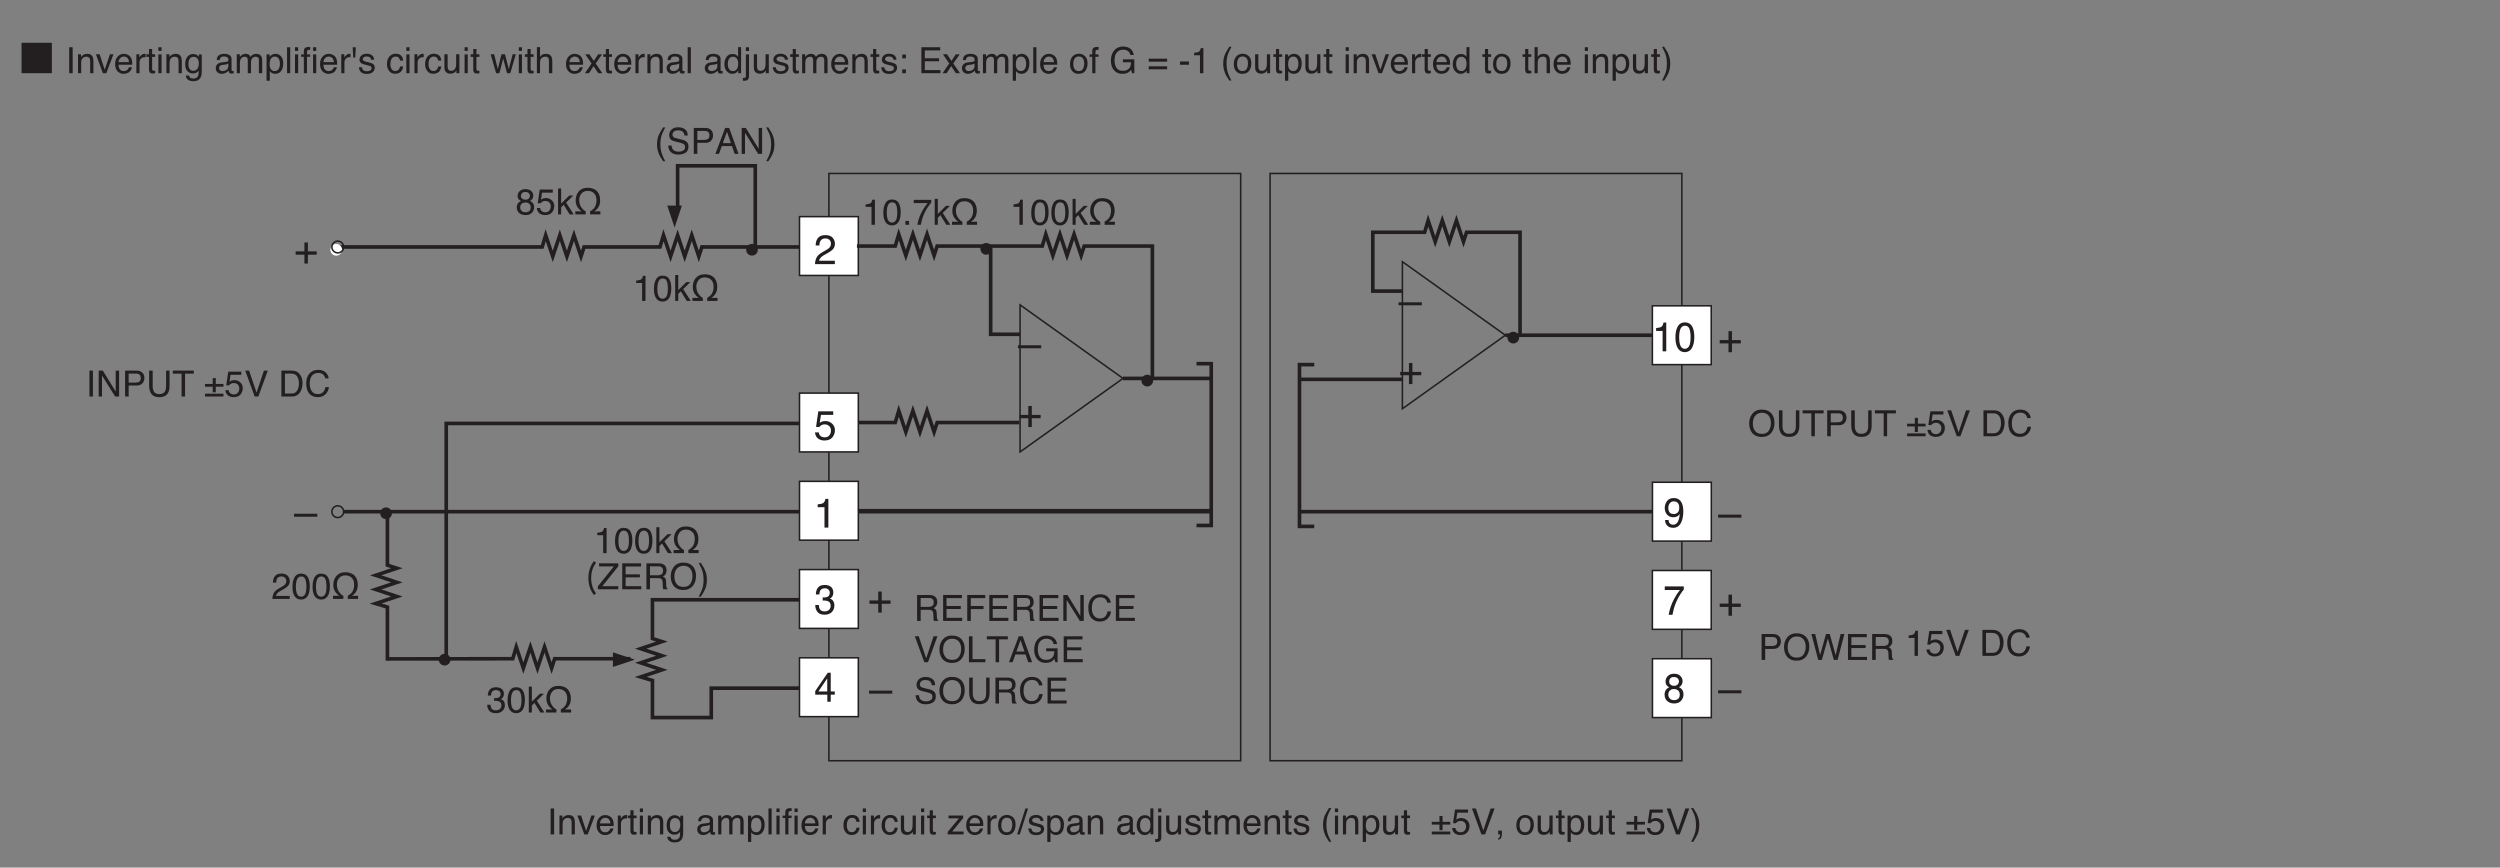 <?xml version="1.0" encoding="UTF-8"?>
<svg xmlns="http://www.w3.org/2000/svg" xmlns:xlink="http://www.w3.org/1999/xlink" width="481.89pt" height="167.24pt" viewBox="0 0 481.89 167.24" version="1.2">
<rect x="0" y="0" width="481.89" height="167.24" fill="#808080" stroke="none"/>
<defs>
<g>
<symbol overflow="visible" id="glyph0-0">
<path style="stroke:none;" d="M 5.156 0 L 5.156 -5.719 L 0.625 -5.719 L 0.625 0 Z M 1.344 -0.719 L 1.344 -5 L 4.453 -5 L 4.453 -0.719 Z M 1.344 -0.719 "/>
</symbol>
<symbol overflow="visible" id="glyph0-1">
<path style="stroke:none;" d="M 1.984 -1.703 L 1.984 0 L 2.656 0 L 2.656 -1.703 L 4.359 -1.703 L 4.359 -2.344 L 2.656 -2.344 L 2.656 -4.062 L 1.984 -4.062 L 1.984 -2.344 L 0.297 -2.344 L 0.297 -1.703 Z M 1.984 -1.703 "/>
</symbol>
<symbol overflow="visible" id="glyph0-2">
<path style="stroke:none;" d="M -0.016 -1.922 L 4.469 -1.922 L 4.469 -2.5 L -0.016 -2.5 Z M -0.016 -1.922 "/>
</symbol>
<symbol overflow="visible" id="glyph0-3">
<path style="stroke:none;" d="M 0.25 0 L 4.078 0 L 4.078 -0.656 L 1.031 -0.656 C 1.094 -0.938 1.266 -1.188 1.516 -1.406 C 1.672 -1.531 1.859 -1.672 2.125 -1.812 L 2.656 -2.109 C 3.125 -2.359 3.438 -2.594 3.625 -2.781 C 3.938 -3.094 4.094 -3.469 4.094 -3.922 C 4.094 -4.344 3.953 -4.734 3.656 -5.078 C 3.359 -5.422 2.891 -5.594 2.25 -5.594 C 1.484 -5.594 0.953 -5.328 0.656 -4.781 C 0.484 -4.484 0.391 -4.078 0.375 -3.594 L 1.094 -3.594 C 1.109 -3.938 1.156 -4.219 1.266 -4.406 C 1.438 -4.766 1.781 -4.953 2.25 -4.953 C 2.578 -4.953 2.844 -4.859 3.031 -4.672 C 3.234 -4.484 3.328 -4.219 3.328 -3.891 C 3.328 -3.625 3.219 -3.375 3 -3.141 C 2.875 -3.016 2.641 -2.844 2.297 -2.656 L 1.547 -2.219 C 1.047 -1.922 0.719 -1.609 0.547 -1.25 C 0.375 -0.906 0.266 -0.484 0.25 0 Z M 0.25 0 "/>
</symbol>
<symbol overflow="visible" id="glyph0-4">
<path style="stroke:none;" d="M 2.078 -3.938 L 2.078 0 L 2.828 0 L 2.828 -5.547 L 2.266 -5.547 C 2.172 -5.109 2.016 -4.844 1.812 -4.719 C 1.625 -4.609 1.266 -4.531 0.766 -4.484 L 0.766 -3.938 Z M 2.078 -3.938 "/>
</symbol>
<symbol overflow="visible" id="glyph0-5">
<path style="stroke:none;" d="M 0.25 -1.422 C 0.297 -0.891 0.5 -0.5 0.844 -0.234 C 1.188 0.016 1.578 0.141 2.047 0.141 C 2.75 0.141 3.281 -0.062 3.609 -0.469 C 3.922 -0.859 4.094 -1.328 4.094 -1.859 C 4.094 -2.359 3.906 -2.781 3.547 -3.109 C 3.203 -3.438 2.766 -3.609 2.25 -3.609 C 1.984 -3.609 1.75 -3.562 1.531 -3.484 C 1.422 -3.422 1.297 -3.359 1.156 -3.266 L 1.406 -4.797 L 3.766 -4.797 L 3.766 -5.484 L 0.891 -5.484 L 0.453 -2.484 L 1.062 -2.453 C 1.188 -2.609 1.328 -2.734 1.5 -2.828 C 1.672 -2.922 1.875 -2.969 2.125 -2.969 C 2.453 -2.969 2.734 -2.875 2.969 -2.656 C 3.219 -2.438 3.328 -2.141 3.328 -1.75 C 3.328 -1.422 3.234 -1.125 3.031 -0.875 C 2.828 -0.609 2.531 -0.469 2.109 -0.469 C 1.891 -0.469 1.703 -0.516 1.531 -0.594 C 1.219 -0.734 1.031 -1.016 0.984 -1.422 Z M 0.25 -1.422 "/>
</symbol>
<symbol overflow="visible" id="glyph1-0">
<path style="stroke:none;" d="M 4.516 0 L 4.516 -5 L 0.547 -5 L 0.547 0 Z M 1.172 -0.625 L 1.172 -4.375 L 3.891 -4.375 L 3.891 -0.625 Z M 1.172 -0.625 "/>
</symbol>
<symbol overflow="visible" id="glyph1-1">
<path style="stroke:none;" d="M 0.688 0 L 1.359 0 L 1.359 -5 L 0.688 -5 Z M 0.688 0 "/>
</symbol>
<symbol overflow="visible" id="glyph1-2">
<path style="stroke:none;" d="M 0.453 0 L 1.062 0 L 1.062 -1.906 C 1.062 -2.141 1.078 -2.328 1.109 -2.453 C 1.141 -2.594 1.203 -2.703 1.297 -2.844 C 1.422 -2.984 1.578 -3.078 1.75 -3.141 C 1.844 -3.156 1.953 -3.172 2.109 -3.172 C 2.391 -3.172 2.578 -3.062 2.703 -2.844 C 2.766 -2.703 2.797 -2.516 2.797 -2.297 L 2.797 0 L 3.422 0 L 3.422 -2.344 C 3.422 -2.703 3.359 -2.984 3.266 -3.188 C 3.094 -3.547 2.734 -3.734 2.219 -3.734 C 1.984 -3.734 1.766 -3.672 1.578 -3.594 C 1.391 -3.5 1.203 -3.344 1.031 -3.125 L 1.031 -3.641 L 0.453 -3.641 Z M 0.453 0 "/>
</symbol>
<symbol overflow="visible" id="glyph1-3">
<path style="stroke:none;" d="M 0.031 -3.641 L 1.375 0 L 2.031 0 L 3.406 -3.641 L 2.734 -3.641 L 1.719 -0.672 L 0.75 -3.641 Z M 0.031 -3.641 "/>
</symbol>
<symbol overflow="visible" id="glyph1-4">
<path style="stroke:none;" d="M 1.953 -3.734 C 1.453 -3.734 1.031 -3.547 0.719 -3.172 C 0.406 -2.812 0.25 -2.344 0.25 -1.75 C 0.25 -1.156 0.406 -0.703 0.719 -0.375 C 1.031 -0.047 1.406 0.125 1.859 0.125 C 2.047 0.125 2.219 0.109 2.359 0.062 C 2.641 0 2.859 -0.109 3.047 -0.297 C 3.156 -0.391 3.266 -0.531 3.344 -0.703 C 3.438 -0.859 3.484 -1.016 3.5 -1.141 L 2.906 -1.141 C 2.859 -0.984 2.781 -0.844 2.672 -0.719 C 2.484 -0.516 2.234 -0.406 1.922 -0.406 C 1.578 -0.406 1.328 -0.516 1.156 -0.734 C 1 -0.969 0.906 -1.266 0.906 -1.625 L 3.547 -1.625 C 3.547 -2 3.531 -2.266 3.5 -2.438 C 3.453 -2.672 3.375 -2.891 3.25 -3.078 C 3.125 -3.266 2.953 -3.422 2.703 -3.547 C 2.453 -3.672 2.219 -3.734 1.953 -3.734 Z M 0.906 -2.125 C 0.922 -2.438 1.031 -2.688 1.219 -2.891 C 1.406 -3.094 1.641 -3.203 1.922 -3.203 C 2.312 -3.203 2.578 -3.047 2.75 -2.75 C 2.844 -2.594 2.906 -2.391 2.922 -2.125 Z M 0.906 -2.125 "/>
</symbol>
<symbol overflow="visible" id="glyph1-5">
<path style="stroke:none;" d="M 0.469 0 L 1.078 0 L 1.078 -2.094 C 1.078 -2.359 1.156 -2.578 1.328 -2.781 C 1.5 -2.984 1.734 -3.078 2.047 -3.078 C 2.078 -3.078 2.109 -3.078 2.141 -3.078 C 2.172 -3.078 2.203 -3.078 2.25 -3.062 L 2.25 -3.719 C 2.188 -3.719 2.125 -3.719 2.109 -3.734 C 2.078 -3.734 2.062 -3.734 2.047 -3.734 C 1.812 -3.734 1.594 -3.641 1.406 -3.469 C 1.219 -3.297 1.094 -3.141 1.047 -3.016 L 1.047 -3.641 L 0.469 -3.641 Z M 0.469 0 "/>
</symbol>
<symbol overflow="visible" id="glyph1-6">
<path style="stroke:none;" d="M 0.578 -3.641 L 0.078 -3.641 L 0.078 -3.141 L 0.578 -3.141 L 0.578 -0.734 C 0.578 -0.5 0.625 -0.312 0.719 -0.156 C 0.828 -0.016 1.016 0.062 1.297 0.062 C 1.391 0.062 1.484 0.047 1.547 0.047 C 1.625 0.031 1.703 0.016 1.766 0 L 1.766 -0.484 C 1.719 -0.484 1.688 -0.484 1.656 -0.469 C 1.609 -0.469 1.578 -0.469 1.547 -0.469 C 1.438 -0.469 1.359 -0.484 1.312 -0.516 C 1.219 -0.562 1.188 -0.641 1.188 -0.766 L 1.188 -3.141 L 1.766 -3.141 L 1.766 -3.641 L 1.188 -3.641 L 1.188 -4.656 L 0.578 -4.656 Z M 0.578 -3.641 "/>
</symbol>
<symbol overflow="visible" id="glyph1-7">
<path style="stroke:none;" d="M 0.453 0 L 1.062 0 L 1.062 -3.625 L 0.453 -3.625 Z M 0.453 -4.297 L 1.062 -4.297 L 1.062 -5 L 0.453 -5 Z M 0.453 -4.297 "/>
</symbol>
<symbol overflow="visible" id="glyph1-8">
<path style="stroke:none;" d="M 1.719 -3.703 C 1.297 -3.703 0.953 -3.531 0.641 -3.188 C 0.344 -2.844 0.203 -2.375 0.203 -1.766 C 0.203 -1.125 0.344 -0.656 0.641 -0.375 C 0.938 -0.094 1.281 0.047 1.672 0.047 C 1.953 0.047 2.188 0 2.359 -0.094 C 2.531 -0.188 2.672 -0.328 2.797 -0.516 C 2.812 0 2.766 0.344 2.688 0.531 C 2.531 0.859 2.234 1.031 1.766 1.031 C 1.469 1.031 1.25 0.969 1.109 0.828 C 1.031 0.734 0.969 0.609 0.938 0.453 L 0.312 0.453 C 0.344 0.828 0.5 1.094 0.766 1.281 C 1.031 1.453 1.359 1.547 1.75 1.547 C 2.453 1.547 2.922 1.297 3.188 0.797 C 3.312 0.531 3.391 0.172 3.391 -0.297 L 3.391 -3.609 L 2.828 -3.609 L 2.828 -3.156 C 2.703 -3.297 2.578 -3.422 2.469 -3.5 C 2.266 -3.641 2 -3.703 1.719 -3.703 Z M 2.828 -1.844 C 2.828 -1.547 2.781 -1.281 2.672 -1.047 C 2.5 -0.656 2.188 -0.453 1.75 -0.453 C 1.469 -0.453 1.25 -0.562 1.078 -0.781 C 0.906 -1 0.828 -1.297 0.828 -1.719 C 0.828 -2.062 0.875 -2.344 0.953 -2.562 C 1.109 -2.969 1.406 -3.156 1.828 -3.156 C 2.125 -3.156 2.359 -3.047 2.547 -2.844 C 2.734 -2.625 2.828 -2.281 2.828 -1.844 Z M 2.828 -1.844 "/>
</symbol>
<symbol overflow="visible" id="glyph1-9">
<path style="stroke:none;" d=""/>
</symbol>
<symbol overflow="visible" id="glyph1-10">
<path style="stroke:none;" d="M 0.922 -0.969 C 0.922 -1.203 1.016 -1.375 1.203 -1.484 C 1.312 -1.547 1.484 -1.594 1.703 -1.609 L 2.078 -1.656 C 2.188 -1.672 2.312 -1.688 2.422 -1.734 C 2.531 -1.766 2.641 -1.812 2.703 -1.859 L 2.703 -1.359 C 2.703 -0.984 2.547 -0.719 2.203 -0.547 C 2 -0.453 1.797 -0.406 1.578 -0.406 C 1.391 -0.406 1.234 -0.453 1.109 -0.562 C 0.984 -0.656 0.922 -0.797 0.922 -0.969 Z M 1.422 -2.078 C 1.094 -2.047 0.812 -1.938 0.594 -1.734 C 0.391 -1.547 0.281 -1.297 0.281 -0.953 C 0.281 -0.641 0.391 -0.391 0.594 -0.188 C 0.812 0.016 1.094 0.125 1.422 0.125 C 1.719 0.125 1.969 0.062 2.203 -0.062 C 2.438 -0.188 2.609 -0.328 2.734 -0.484 C 2.766 -0.344 2.797 -0.234 2.844 -0.141 C 2.938 0 3.094 0.078 3.297 0.078 C 3.391 0.078 3.469 0.078 3.516 0.062 C 3.562 0.062 3.625 0.047 3.734 0.016 L 3.734 -0.438 C 3.688 -0.438 3.656 -0.422 3.609 -0.422 C 3.594 -0.422 3.547 -0.422 3.531 -0.422 C 3.438 -0.422 3.391 -0.438 3.359 -0.469 C 3.344 -0.516 3.328 -0.562 3.328 -0.625 L 3.328 -2.734 C 3.328 -3.078 3.188 -3.328 2.922 -3.484 C 2.656 -3.656 2.312 -3.734 1.875 -3.734 C 1.516 -3.734 1.188 -3.641 0.906 -3.469 C 0.625 -3.297 0.484 -2.984 0.469 -2.531 L 1.031 -2.531 C 1.062 -2.719 1.109 -2.859 1.188 -2.969 C 1.312 -3.141 1.547 -3.219 1.875 -3.219 C 2.141 -3.219 2.359 -3.172 2.5 -3.078 C 2.641 -2.984 2.719 -2.828 2.719 -2.625 C 2.719 -2.516 2.703 -2.438 2.688 -2.391 C 2.641 -2.281 2.547 -2.219 2.406 -2.203 Z M 1.422 -2.078 "/>
</symbol>
<symbol overflow="visible" id="glyph1-11">
<path style="stroke:none;" d="M 0.453 0 L 1.062 0 L 1.062 -1.938 C 1.062 -2.406 1.156 -2.734 1.344 -2.906 C 1.531 -3.094 1.734 -3.172 1.984 -3.172 C 2.234 -3.172 2.406 -3.094 2.5 -2.922 C 2.562 -2.812 2.578 -2.625 2.578 -2.391 L 2.578 0 L 3.203 0 L 3.203 -2.125 C 3.203 -2.5 3.297 -2.766 3.469 -2.922 C 3.641 -3.094 3.859 -3.172 4.094 -3.172 C 4.266 -3.172 4.422 -3.125 4.547 -3.031 C 4.656 -2.938 4.719 -2.781 4.719 -2.531 L 4.719 0 L 5.359 0 L 5.359 -2.422 C 5.359 -2.75 5.312 -3 5.219 -3.203 C 5.031 -3.547 4.703 -3.734 4.203 -3.734 C 3.984 -3.734 3.766 -3.672 3.594 -3.594 C 3.406 -3.484 3.25 -3.359 3.109 -3.156 C 3.031 -3.312 2.938 -3.438 2.844 -3.516 C 2.656 -3.656 2.422 -3.734 2.125 -3.734 C 1.875 -3.734 1.641 -3.656 1.438 -3.516 C 1.328 -3.438 1.188 -3.312 1.047 -3.125 L 1.047 -3.641 L 0.453 -3.641 Z M 0.453 0 "/>
</symbol>
<symbol overflow="visible" id="glyph1-12">
<path style="stroke:none;" d="M 1.984 -0.406 C 1.562 -0.406 1.281 -0.594 1.109 -0.969 C 1.031 -1.172 0.984 -1.406 0.984 -1.688 C 0.984 -2.047 1.031 -2.328 1.109 -2.562 C 1.266 -2.984 1.562 -3.203 1.984 -3.203 C 2.406 -3.203 2.688 -3 2.844 -2.594 C 2.938 -2.391 2.969 -2.125 2.969 -1.844 C 2.969 -1.359 2.875 -1 2.688 -0.766 C 2.5 -0.516 2.266 -0.406 1.984 -0.406 Z M 0.391 1.453 L 1.016 1.453 L 1.016 -0.406 C 1.141 -0.234 1.266 -0.125 1.375 -0.062 C 1.562 0.062 1.797 0.125 2.062 0.125 C 2.406 0.125 2.719 0.016 2.984 -0.188 C 3.391 -0.531 3.609 -1.109 3.609 -1.906 C 3.609 -2.484 3.453 -2.938 3.172 -3.266 C 2.891 -3.578 2.531 -3.734 2.125 -3.734 C 1.844 -3.734 1.609 -3.672 1.391 -3.531 C 1.25 -3.438 1.125 -3.312 1 -3.156 L 1 -3.625 L 0.391 -3.625 Z M 0.391 1.453 "/>
</symbol>
<symbol overflow="visible" id="glyph1-13">
<path style="stroke:none;" d="M 0.469 0 L 1.078 0 L 1.078 -5 L 0.469 -5 Z M 0.469 0 "/>
</symbol>
<symbol overflow="visible" id="glyph1-14">
<path style="stroke:none;" d="M 0.609 -4.203 L 0.609 -3.625 L 0.094 -3.625 L 0.094 -3.156 L 0.609 -3.156 L 0.609 0 L 1.219 0 L 1.219 -3.156 L 1.828 -3.156 L 1.828 -3.625 L 1.219 -3.625 C 1.219 -4.016 1.234 -4.266 1.281 -4.359 C 1.312 -4.453 1.422 -4.5 1.609 -4.5 C 1.625 -4.5 1.656 -4.5 1.688 -4.5 C 1.719 -4.5 1.766 -4.5 1.828 -4.5 L 1.828 -5.047 C 1.781 -5.062 1.734 -5.062 1.688 -5.062 C 1.641 -5.062 1.609 -5.062 1.562 -5.062 C 1.156 -5.062 0.891 -4.969 0.734 -4.75 C 0.656 -4.641 0.609 -4.453 0.609 -4.203 Z M 0.609 -4.203 "/>
</symbol>
<symbol overflow="visible" id="glyph1-15">
<path style="stroke:none;" d="M 1.859 -3.75 C 1.375 -3.75 0.984 -3.562 0.672 -3.219 C 0.359 -2.859 0.203 -2.359 0.203 -1.719 C 0.203 -1.203 0.344 -0.766 0.625 -0.422 C 0.906 -0.062 1.297 0.109 1.766 0.109 C 2.188 0.109 2.547 0 2.812 -0.234 C 3.094 -0.453 3.25 -0.812 3.328 -1.297 L 2.734 -1.297 C 2.672 -1.031 2.578 -0.812 2.422 -0.656 C 2.266 -0.5 2.062 -0.422 1.812 -0.422 C 1.484 -0.422 1.234 -0.547 1.094 -0.797 C 0.938 -1.047 0.859 -1.359 0.859 -1.719 C 0.859 -2.078 0.906 -2.391 1.016 -2.625 C 1.188 -3.016 1.469 -3.203 1.859 -3.203 C 2.141 -3.203 2.359 -3.125 2.484 -2.969 C 2.609 -2.828 2.703 -2.641 2.734 -2.422 L 3.328 -2.422 C 3.281 -2.906 3.109 -3.25 2.859 -3.453 C 2.594 -3.656 2.266 -3.75 1.859 -3.75 Z M 1.859 -3.75 "/>
</symbol>
<symbol overflow="visible" id="glyph1-16">
<path style="stroke:none;" d="M 0.438 -3.641 L 0.438 -1.172 C 0.438 -0.859 0.484 -0.609 0.594 -0.422 C 0.781 -0.078 1.125 0.094 1.625 0.094 C 1.953 0.094 2.234 0 2.453 -0.188 C 2.578 -0.281 2.672 -0.406 2.75 -0.547 L 2.75 0 L 3.328 0 L 3.328 -3.641 L 2.703 -3.641 L 2.703 -1.859 C 2.703 -1.5 2.672 -1.219 2.578 -1.016 C 2.438 -0.641 2.156 -0.453 1.734 -0.453 C 1.453 -0.453 1.25 -0.562 1.156 -0.781 C 1.094 -0.891 1.062 -1.047 1.062 -1.219 L 1.062 -3.641 Z M 0.438 -3.641 "/>
</symbol>
<symbol overflow="visible" id="glyph1-17">
<path style="stroke:none;" d="M 0.172 0 L 3.234 0 L 3.234 -0.547 L 1.031 -0.547 L 3.156 -3.141 L 3.156 -3.641 L 0.328 -3.641 L 0.328 -3.094 L 2.328 -3.094 L 0.172 -0.484 Z M 0.172 0 "/>
</symbol>
<symbol overflow="visible" id="glyph1-18">
<path style="stroke:none;" d="M 1.875 -0.406 C 1.516 -0.406 1.25 -0.531 1.078 -0.797 C 0.906 -1.047 0.828 -1.375 0.828 -1.75 C 0.828 -2.156 0.906 -2.516 1.078 -2.797 C 1.25 -3.078 1.516 -3.219 1.891 -3.219 C 2.312 -3.219 2.594 -3.047 2.781 -2.719 C 2.875 -2.5 2.938 -2.234 2.938 -1.891 C 2.938 -1.516 2.859 -1.172 2.703 -0.859 C 2.562 -0.562 2.281 -0.406 1.875 -0.406 Z M 1.906 -3.75 C 1.391 -3.75 0.969 -3.562 0.656 -3.203 C 0.359 -2.844 0.203 -2.359 0.203 -1.734 C 0.203 -1.172 0.344 -0.719 0.641 -0.391 C 0.938 -0.047 1.328 0.125 1.828 0.125 C 2.422 0.125 2.859 -0.062 3.156 -0.453 C 3.438 -0.828 3.578 -1.312 3.578 -1.906 C 3.578 -2.516 3.422 -2.969 3.094 -3.281 C 2.766 -3.594 2.375 -3.75 1.906 -3.75 Z M 1.906 -3.75 "/>
</symbol>
<symbol overflow="visible" id="glyph1-19">
<path style="stroke:none;" d="M 0 0 L 0.516 0 L 2.109 -5 L 1.594 -5 Z M 0 0 "/>
</symbol>
<symbol overflow="visible" id="glyph1-20">
<path style="stroke:none;" d="M 0.219 -1.141 C 0.234 -0.781 0.359 -0.469 0.594 -0.234 C 0.812 0.016 1.203 0.141 1.75 0.141 C 2.266 0.141 2.641 0.016 2.891 -0.219 C 3.141 -0.453 3.266 -0.734 3.266 -1.047 C 3.266 -1.391 3.156 -1.641 2.906 -1.797 C 2.766 -1.891 2.453 -2 2.016 -2.109 L 1.609 -2.203 C 1.422 -2.25 1.297 -2.297 1.188 -2.359 C 1.031 -2.453 0.953 -2.578 0.953 -2.734 C 0.953 -2.875 1.016 -2.984 1.141 -3.078 C 1.25 -3.172 1.438 -3.219 1.672 -3.219 C 2.031 -3.219 2.266 -3.141 2.422 -2.969 C 2.5 -2.859 2.547 -2.734 2.562 -2.594 L 3.141 -2.594 C 3.156 -2.844 3.078 -3.047 2.922 -3.266 C 2.672 -3.578 2.266 -3.75 1.719 -3.75 C 1.297 -3.75 0.953 -3.641 0.703 -3.422 C 0.453 -3.203 0.328 -2.922 0.328 -2.578 C 0.328 -2.297 0.453 -2.062 0.719 -1.891 C 0.875 -1.797 1.109 -1.719 1.422 -1.641 L 1.922 -1.516 C 2.188 -1.453 2.359 -1.391 2.453 -1.344 C 2.594 -1.266 2.656 -1.141 2.656 -0.984 C 2.656 -0.781 2.578 -0.625 2.391 -0.516 C 2.219 -0.422 2.016 -0.375 1.781 -0.375 C 1.391 -0.375 1.125 -0.469 0.969 -0.672 C 0.875 -0.781 0.828 -0.938 0.812 -1.141 Z M 0.219 -1.141 "/>
</symbol>
<symbol overflow="visible" id="glyph1-21">
<path style="stroke:none;" d="M 0.844 -1.781 C 0.844 -2.234 0.938 -2.578 1.125 -2.828 C 1.312 -3.062 1.562 -3.172 1.875 -3.172 C 2.141 -3.172 2.375 -3.062 2.562 -2.844 C 2.75 -2.625 2.844 -2.281 2.844 -1.812 C 2.844 -1.359 2.75 -1.016 2.578 -0.781 C 2.391 -0.531 2.156 -0.406 1.875 -0.406 C 1.516 -0.406 1.25 -0.531 1.078 -0.797 C 0.922 -1.062 0.844 -1.391 0.844 -1.781 Z M 1.75 -3.703 C 1.25 -3.703 0.859 -3.516 0.594 -3.125 C 0.328 -2.734 0.188 -2.281 0.188 -1.75 C 0.188 -1.172 0.328 -0.719 0.641 -0.391 C 0.922 -0.047 1.281 0.125 1.688 0.125 C 1.938 0.125 2.156 0.078 2.344 -0.016 C 2.547 -0.125 2.719 -0.281 2.859 -0.516 L 2.859 0 L 3.406 0 L 3.406 -5.016 L 2.828 -5.016 L 2.828 -3.172 C 2.688 -3.344 2.562 -3.469 2.453 -3.531 C 2.266 -3.656 2.031 -3.703 1.75 -3.703 Z M 1.75 -3.703 "/>
</symbol>
<symbol overflow="visible" id="glyph1-22">
<path style="stroke:none;" d="M 1.062 -5 L 0.453 -5 L 0.453 -4.281 L 1.062 -4.281 Z M -0.125 1.453 C -0.062 1.469 0 1.469 0.016 1.469 C 0.062 1.469 0.078 1.469 0.125 1.469 C 0.516 1.469 0.781 1.359 0.922 1.141 C 1.016 1 1.062 0.812 1.062 0.547 L 1.062 -3.625 L 0.453 -3.625 L 0.453 0.469 C 0.453 0.688 0.422 0.812 0.359 0.844 C 0.312 0.891 0.141 0.906 -0.125 0.922 Z M -0.125 1.453 "/>
</symbol>
<symbol overflow="visible" id="glyph1-23">
<path style="stroke:none;" d="M 1.641 -5.094 C 1.219 -4.422 0.938 -3.922 0.797 -3.594 C 0.578 -3.062 0.484 -2.469 0.484 -1.797 C 0.484 -1.609 0.5 -1.422 0.516 -1.219 C 0.562 -0.844 0.656 -0.484 0.781 -0.156 C 0.875 0.094 0.969 0.281 1.031 0.438 C 1.109 0.578 1.328 0.906 1.656 1.422 L 2.062 1.422 C 1.734 0.781 1.516 0.312 1.406 -0.031 C 1.219 -0.578 1.125 -1.172 1.125 -1.828 C 1.125 -2.484 1.203 -3.062 1.359 -3.562 C 1.469 -3.875 1.703 -4.391 2.062 -5.094 Z M 1.641 -5.094 "/>
</symbol>
<symbol overflow="visible" id="glyph1-24">
<path style="stroke:none;" d="M 0.125 -0.547 L 0.125 0 L 3.688 0 L 3.688 -0.547 Z M 1.609 -1.891 L 1.609 -0.812 L 2.203 -0.812 L 2.203 -1.891 L 3.688 -1.891 L 3.688 -2.422 L 2.203 -2.422 L 2.203 -3.547 L 1.609 -3.547 L 1.609 -2.422 L 0.125 -2.422 L 0.125 -1.891 Z M 1.609 -1.891 "/>
</symbol>
<symbol overflow="visible" id="glyph1-25">
<path style="stroke:none;" d="M 0.219 -1.234 C 0.266 -0.781 0.438 -0.438 0.734 -0.203 C 1.031 0.016 1.391 0.125 1.781 0.125 C 2.406 0.125 2.859 -0.047 3.156 -0.406 C 3.438 -0.75 3.578 -1.156 3.578 -1.625 C 3.578 -2.062 3.422 -2.438 3.109 -2.719 C 2.797 -3.016 2.422 -3.156 1.969 -3.156 C 1.734 -3.156 1.531 -3.125 1.344 -3.047 C 1.234 -3 1.141 -2.938 1.016 -2.844 L 1.219 -4.188 L 3.297 -4.188 L 3.297 -4.797 L 0.781 -4.797 L 0.391 -2.172 L 0.922 -2.141 C 1.031 -2.281 1.156 -2.391 1.312 -2.469 C 1.469 -2.562 1.641 -2.594 1.859 -2.594 C 2.141 -2.594 2.391 -2.516 2.594 -2.328 C 2.812 -2.125 2.906 -1.875 2.906 -1.531 C 2.906 -1.25 2.828 -0.984 2.641 -0.766 C 2.469 -0.531 2.203 -0.406 1.844 -0.406 C 1.656 -0.406 1.484 -0.453 1.344 -0.516 C 1.062 -0.641 0.906 -0.891 0.859 -1.234 Z M 0.219 -1.234 "/>
</symbol>
<symbol overflow="visible" id="glyph1-26">
<path style="stroke:none;" d="M 0.172 -5 L 2 0 L 2.703 0 L 4.531 -5 L 3.781 -5 L 2.359 -0.75 L 0.922 -5 Z M 0.172 -5 "/>
</symbol>
<symbol overflow="visible" id="glyph1-27">
<path style="stroke:none;" d="M 0.578 1.031 C 0.844 0.984 1.031 0.859 1.141 0.656 C 1.25 0.453 1.297 0.219 1.297 -0.062 L 1.297 -0.734 L 0.578 -0.734 L 0.578 0 L 0.953 0 C 0.953 0.016 0.953 0.031 0.953 0.047 C 0.953 0.062 0.953 0.062 0.953 0.078 C 0.953 0.188 0.938 0.281 0.906 0.391 C 0.844 0.578 0.734 0.688 0.578 0.703 Z M 0.578 1.031 "/>
</symbol>
<symbol overflow="visible" id="glyph1-28">
<path style="stroke:none;" d="M 0.656 1.422 C 1.078 0.766 1.359 0.266 1.5 -0.078 C 1.719 -0.594 1.812 -1.203 1.812 -1.875 C 1.812 -2.125 1.797 -2.391 1.75 -2.672 C 1.703 -2.953 1.625 -3.219 1.516 -3.516 C 1.422 -3.75 1.359 -3.922 1.281 -4.062 C 1.203 -4.188 1 -4.531 0.641 -5.094 L 0.234 -5.094 C 0.562 -4.453 0.781 -3.969 0.906 -3.641 C 1.094 -3.094 1.172 -2.484 1.172 -1.828 C 1.172 -1.172 1.094 -0.609 0.938 -0.125 C 0.844 0.203 0.594 0.719 0.234 1.422 Z M 0.656 1.422 "/>
</symbol>
<symbol overflow="visible" id="glyph1-29">
<path style="stroke:none;" d="M 0.344 -5 L 0.453 -3 L 0.844 -3 L 0.953 -5 Z M 0.344 -5 "/>
</symbol>
<symbol overflow="visible" id="glyph1-30">
<path style="stroke:none;" d="M 0.062 -3.641 L 1.109 0 L 1.75 0 L 2.469 -2.828 L 3.219 0 L 3.844 0 L 4.906 -3.641 L 4.297 -3.641 L 3.547 -0.781 L 2.828 -3.641 L 2.141 -3.641 L 1.438 -0.781 L 0.734 -3.641 Z M 0.062 -3.641 "/>
</symbol>
<symbol overflow="visible" id="glyph1-31">
<path style="stroke:none;" d="M 0.453 0 L 1.062 0 L 1.062 -1.938 C 1.062 -2.422 1.156 -2.75 1.359 -2.922 C 1.578 -3.094 1.812 -3.188 2.062 -3.188 C 2.359 -3.188 2.578 -3.094 2.688 -2.891 C 2.75 -2.766 2.781 -2.562 2.781 -2.297 L 2.781 0 L 3.422 0 L 3.422 -2.344 C 3.422 -2.703 3.359 -2.969 3.266 -3.172 C 3.078 -3.547 2.719 -3.734 2.188 -3.734 C 1.891 -3.734 1.641 -3.672 1.453 -3.547 C 1.344 -3.469 1.203 -3.344 1.062 -3.156 L 1.062 -5.016 L 0.453 -5.016 Z M 0.453 0 "/>
</symbol>
<symbol overflow="visible" id="glyph1-32">
<path style="stroke:none;" d="M 1.312 -1.875 L 0.031 0 L 0.812 0 L 1.688 -1.359 L 2.594 0 L 3.375 0 L 2.094 -1.875 L 3.328 -3.625 L 2.578 -3.641 L 1.734 -2.359 L 0.891 -3.641 L 0.094 -3.641 Z M 1.312 -1.875 "/>
</symbol>
<symbol overflow="visible" id="glyph1-33">
<path style="stroke:none;" d="M 0.781 -2.859 L 1.484 -2.859 L 1.484 -3.594 L 0.781 -3.594 Z M 0.781 0 L 1.484 0 L 1.484 -0.734 L 0.781 -0.734 Z M 0.781 0 "/>
</symbol>
<symbol overflow="visible" id="glyph1-34">
<path style="stroke:none;" d="M 0.594 0 L 4.266 0 L 4.266 -0.594 L 1.25 -0.594 L 1.25 -2.297 L 4 -2.297 L 4 -2.875 L 1.25 -2.875 L 1.25 -4.391 L 4.219 -4.391 L 4.219 -5 L 0.594 -5 Z M 0.594 0 "/>
</symbol>
<symbol overflow="visible" id="glyph1-35">
<path style="stroke:none;" d="M 2.656 -5.141 C 1.984 -5.141 1.422 -4.906 1 -4.422 C 0.562 -3.938 0.328 -3.266 0.328 -2.422 C 0.328 -1.594 0.562 -0.922 1.031 -0.453 C 1.438 -0.062 1.938 0.125 2.516 0.125 C 2.969 0.125 3.344 0.047 3.641 -0.125 C 3.812 -0.219 4.016 -0.391 4.234 -0.641 L 4.406 0 L 4.844 0 L 4.844 -2.672 L 2.641 -2.672 L 2.641 -2.109 L 4.203 -2.109 C 4.203 -1.531 4.062 -1.109 3.766 -0.844 C 3.469 -0.578 3.109 -0.453 2.656 -0.453 C 2.078 -0.453 1.672 -0.641 1.406 -1.016 C 1.156 -1.391 1.031 -1.875 1.031 -2.469 C 1.031 -3.156 1.172 -3.672 1.484 -4.016 C 1.797 -4.359 2.188 -4.531 2.641 -4.531 C 3.016 -4.531 3.344 -4.453 3.594 -4.281 C 3.844 -4.125 4 -3.859 4.078 -3.5 L 4.75 -3.5 C 4.641 -4.141 4.344 -4.609 3.859 -4.859 C 3.516 -5.047 3.109 -5.141 2.656 -5.141 Z M 2.656 -5.141 "/>
</symbol>
<symbol overflow="visible" id="glyph1-36">
<path style="stroke:none;" d="M 0.266 -2.797 L 0.266 -2.219 L 3.812 -2.219 L 3.812 -2.797 Z M 0.266 -1.328 L 0.266 -0.75 L 3.812 -0.75 L 3.812 -1.328 Z M 0.266 -1.328 "/>
</symbol>
<symbol overflow="visible" id="glyph1-37">
<path style="stroke:none;" d="M 0.281 -1.625 L 2 -1.625 L 2 -2.25 L 0.281 -2.25 Z M 0.281 -1.625 "/>
</symbol>
<symbol overflow="visible" id="glyph1-38">
<path style="stroke:none;" d="M 1.812 -3.453 L 1.812 0 L 2.469 0 L 2.469 -4.844 L 1.984 -4.844 C 1.891 -4.469 1.766 -4.234 1.594 -4.125 C 1.422 -4.031 1.109 -3.953 0.672 -3.922 L 0.672 -3.453 Z M 1.812 -3.453 "/>
</symbol>
<symbol overflow="visible" id="glyph1-39">
<path style="stroke:none;" d="M 1.891 -2.844 C 1.656 -2.844 1.453 -2.906 1.297 -3.031 C 1.109 -3.156 1.031 -3.344 1.031 -3.562 C 1.031 -3.766 1.094 -3.938 1.219 -4.094 C 1.359 -4.25 1.578 -4.328 1.875 -4.328 C 2.172 -4.328 2.391 -4.25 2.547 -4.094 C 2.688 -3.938 2.766 -3.781 2.766 -3.594 C 2.766 -3.391 2.688 -3.219 2.531 -3.062 C 2.375 -2.906 2.172 -2.844 1.891 -2.844 Z M 1.922 -0.422 C 1.562 -0.422 1.312 -0.516 1.141 -0.703 C 0.969 -0.891 0.891 -1.109 0.891 -1.359 C 0.891 -1.656 0.969 -1.875 1.156 -2.047 C 1.344 -2.219 1.594 -2.297 1.875 -2.297 C 2.188 -2.297 2.438 -2.219 2.625 -2.062 C 2.812 -1.891 2.906 -1.656 2.906 -1.344 C 2.906 -1.031 2.828 -0.812 2.641 -0.656 C 2.453 -0.5 2.203 -0.422 1.922 -0.422 Z M 1.047 -2.594 C 0.781 -2.484 0.578 -2.328 0.438 -2.125 C 0.297 -1.906 0.219 -1.656 0.219 -1.375 C 0.219 -0.891 0.391 -0.516 0.719 -0.25 C 1.047 0 1.438 0.125 1.922 0.125 C 2.453 0.125 2.859 -0.016 3.141 -0.312 C 3.422 -0.609 3.578 -0.969 3.578 -1.406 C 3.578 -1.766 3.469 -2.062 3.25 -2.281 C 3.141 -2.406 2.969 -2.516 2.781 -2.609 C 2.953 -2.703 3.094 -2.812 3.172 -2.922 C 3.328 -3.109 3.406 -3.359 3.406 -3.656 C 3.406 -3.984 3.281 -4.266 3.016 -4.516 C 2.75 -4.75 2.375 -4.875 1.906 -4.875 C 1.422 -4.875 1.047 -4.75 0.781 -4.484 C 0.516 -4.234 0.391 -3.922 0.391 -3.562 C 0.391 -3.266 0.484 -3.031 0.656 -2.859 C 0.75 -2.766 0.891 -2.672 1.047 -2.594 Z M 1.047 -2.594 "/>
</symbol>
<symbol overflow="visible" id="glyph1-40">
<path style="stroke:none;" d="M 0.438 0 L 1.031 0 L 1.031 -1.359 L 1.531 -1.859 L 2.672 0 L 3.453 0 L 1.984 -2.281 L 3.375 -3.641 L 2.594 -3.641 L 1.031 -2.094 L 1.031 -5 L 0.438 -5 Z M 0.438 0 "/>
</symbol>
<symbol overflow="visible" id="glyph1-41">
<path style="stroke:none;" d="M 0.344 -2.703 C 0.344 -2.156 0.484 -1.672 0.781 -1.281 C 0.953 -1.047 1.188 -0.828 1.484 -0.594 L 0.281 -0.594 L 0.281 0 L 2.281 0 L 2.281 -0.594 C 1.984 -0.719 1.703 -0.984 1.422 -1.391 C 1.156 -1.781 1.031 -2.266 1.031 -2.797 C 1.031 -3.25 1.172 -3.656 1.453 -4 C 1.734 -4.359 2.125 -4.531 2.656 -4.531 C 3.172 -4.531 3.578 -4.391 3.891 -4.062 C 4.203 -3.766 4.359 -3.312 4.359 -2.734 C 4.359 -2.125 4.203 -1.609 3.906 -1.219 C 3.734 -1.016 3.484 -0.797 3.125 -0.594 L 3.125 0 L 5.109 0 L 5.109 -0.594 L 3.906 -0.594 C 4.219 -0.766 4.5 -1.016 4.719 -1.375 C 4.953 -1.734 5.062 -2.188 5.062 -2.734 C 5.062 -3.391 4.891 -3.938 4.547 -4.375 C 4.125 -4.875 3.484 -5.141 2.656 -5.141 C 1.875 -5.141 1.266 -4.859 0.844 -4.312 C 0.516 -3.875 0.344 -3.328 0.344 -2.703 Z M 0.344 -2.703 "/>
</symbol>
<symbol overflow="visible" id="glyph1-42">
<path style="stroke:none;" d="M 1.875 -4.875 C 1.172 -4.875 0.703 -4.516 0.438 -3.766 C 0.281 -3.375 0.219 -2.891 0.219 -2.344 C 0.219 -1.625 0.328 -1.047 0.578 -0.625 C 0.859 -0.125 1.297 0.125 1.875 0.125 C 2.516 0.125 2.984 -0.188 3.281 -0.797 C 3.469 -1.234 3.562 -1.781 3.562 -2.453 C 3.562 -3.141 3.453 -3.688 3.234 -4.094 C 2.969 -4.625 2.516 -4.875 1.875 -4.875 Z M 1.875 -0.422 C 1.484 -0.422 1.203 -0.656 1.031 -1.109 C 0.938 -1.422 0.875 -1.812 0.875 -2.312 C 0.875 -2.969 0.969 -3.469 1.125 -3.812 C 1.297 -4.156 1.547 -4.328 1.922 -4.328 C 2.312 -4.328 2.562 -4.141 2.703 -3.781 C 2.844 -3.422 2.906 -2.969 2.906 -2.422 C 2.906 -1.656 2.812 -1.125 2.625 -0.844 C 2.438 -0.562 2.188 -0.422 1.875 -0.422 Z M 1.875 -0.422 "/>
</symbol>
<symbol overflow="visible" id="glyph1-43">
<path style="stroke:none;" d="M 0.156 0 L 4.094 0 L 4.094 -0.594 L 1.016 -0.594 L 4.094 -4.422 L 4.094 -5 L 0.391 -5 L 0.391 -4.406 L 3.234 -4.406 L 0.156 -0.562 Z M 0.156 0 "/>
</symbol>
<symbol overflow="visible" id="glyph1-44">
<path style="stroke:none;" d="M 1.297 -2.703 L 1.297 -4.422 L 2.891 -4.422 C 3.109 -4.422 3.297 -4.391 3.422 -4.328 C 3.672 -4.188 3.812 -3.953 3.812 -3.594 C 3.812 -3.266 3.719 -3.031 3.547 -2.906 C 3.359 -2.781 3.109 -2.703 2.812 -2.703 Z M 0.609 0 L 1.297 0 L 1.297 -2.141 L 2.781 -2.141 C 3.047 -2.141 3.25 -2.125 3.375 -2.062 C 3.594 -1.938 3.719 -1.719 3.734 -1.391 L 3.766 -0.562 C 3.766 -0.375 3.781 -0.234 3.797 -0.172 C 3.812 -0.094 3.828 -0.047 3.859 0 L 4.688 0 L 4.688 -0.109 C 4.578 -0.156 4.516 -0.266 4.469 -0.422 C 4.438 -0.516 4.422 -0.656 4.422 -0.844 L 4.391 -1.516 C 4.391 -1.812 4.328 -2.016 4.234 -2.141 C 4.125 -2.281 3.984 -2.375 3.797 -2.453 C 4.016 -2.578 4.188 -2.719 4.312 -2.922 C 4.438 -3.109 4.5 -3.359 4.5 -3.656 C 4.5 -4.234 4.266 -4.625 3.812 -4.844 C 3.562 -4.953 3.25 -5 2.875 -5 L 0.609 -5 Z M 0.609 0 "/>
</symbol>
<symbol overflow="visible" id="glyph1-45">
<path style="stroke:none;" d="M 2.688 -5.141 C 1.844 -5.141 1.203 -4.828 0.781 -4.203 C 0.438 -3.734 0.266 -3.156 0.266 -2.469 C 0.266 -1.734 0.469 -1.109 0.859 -0.609 C 1.297 -0.109 1.906 0.141 2.672 0.141 C 3.5 0.141 4.125 -0.141 4.578 -0.719 C 4.953 -1.219 5.141 -1.844 5.141 -2.578 C 5.141 -3.281 4.969 -3.844 4.641 -4.281 C 4.219 -4.844 3.562 -5.141 2.688 -5.141 Z M 2.766 -0.453 C 2.125 -0.453 1.672 -0.641 1.391 -1.031 C 1.109 -1.406 0.969 -1.875 0.969 -2.422 C 0.969 -3.125 1.141 -3.641 1.469 -4 C 1.797 -4.359 2.219 -4.531 2.734 -4.531 C 3.266 -4.531 3.688 -4.359 4 -4 C 4.297 -3.641 4.453 -3.156 4.453 -2.578 C 4.453 -2.016 4.328 -1.531 4.062 -1.094 C 3.781 -0.672 3.359 -0.453 2.766 -0.453 Z M 2.766 -0.453 "/>
</symbol>
<symbol overflow="visible" id="glyph1-46">
<path style="stroke:none;" d="M 0.328 -1.609 C 0.328 -1.078 0.5 -0.641 0.844 -0.328 C 1.188 -0.016 1.656 0.141 2.266 0.141 C 2.781 0.141 3.25 0.031 3.641 -0.203 C 4.031 -0.453 4.219 -0.844 4.219 -1.406 C 4.219 -1.844 4.062 -2.188 3.766 -2.406 C 3.594 -2.547 3.328 -2.656 3 -2.734 L 2.328 -2.891 C 1.875 -3 1.578 -3.094 1.438 -3.156 C 1.25 -3.281 1.141 -3.453 1.141 -3.703 C 1.141 -3.922 1.234 -4.125 1.406 -4.281 C 1.562 -4.453 1.844 -4.531 2.219 -4.531 C 2.703 -4.531 3.031 -4.406 3.234 -4.141 C 3.344 -4 3.422 -3.797 3.438 -3.531 L 4.078 -3.531 C 4.078 -4.078 3.906 -4.484 3.547 -4.734 C 3.188 -5 2.75 -5.125 2.25 -5.125 C 1.688 -5.125 1.266 -4.969 0.969 -4.688 C 0.656 -4.406 0.5 -4.031 0.5 -3.578 C 0.5 -3.172 0.656 -2.859 0.969 -2.641 C 1.141 -2.531 1.453 -2.422 1.875 -2.328 L 2.531 -2.172 C 2.891 -2.078 3.156 -1.984 3.312 -1.875 C 3.484 -1.75 3.562 -1.562 3.562 -1.297 C 3.562 -0.922 3.375 -0.672 2.984 -0.531 C 2.781 -0.453 2.562 -0.422 2.312 -0.422 C 1.766 -0.422 1.375 -0.594 1.156 -0.922 C 1.047 -1.094 0.984 -1.328 0.969 -1.609 Z M 0.328 -1.609 "/>
</symbol>
<symbol overflow="visible" id="glyph1-47">
<path style="stroke:none;" d="M 0.594 0 L 1.281 0 L 1.281 -2.125 L 2.828 -2.125 C 3.328 -2.125 3.688 -2.266 3.938 -2.547 C 4.188 -2.844 4.312 -3.172 4.312 -3.562 C 4.312 -4.031 4.172 -4.375 3.891 -4.625 C 3.625 -4.875 3.266 -5 2.828 -5 L 0.594 -5 Z M 3.609 -3.562 C 3.609 -3.234 3.531 -3.016 3.344 -2.891 C 3.156 -2.75 2.906 -2.688 2.609 -2.688 L 1.281 -2.688 L 1.281 -4.422 L 2.609 -4.422 C 2.859 -4.422 3.062 -4.391 3.219 -4.328 C 3.484 -4.188 3.609 -3.938 3.609 -3.562 Z M 3.609 -3.562 "/>
</symbol>
<symbol overflow="visible" id="glyph1-48">
<path style="stroke:none;" d="M 1.547 -2.062 L 2.344 -4.266 L 3.109 -2.062 Z M 0.109 0 L 0.812 0 L 1.359 -1.5 L 3.312 -1.5 L 3.828 0 L 4.578 0 L 2.766 -5 L 2 -5 Z M 0.109 0 "/>
</symbol>
<symbol overflow="visible" id="glyph1-49">
<path style="stroke:none;" d="M 0.531 0 L 1.172 0 L 1.172 -4.047 L 3.703 0 L 4.469 0 L 4.469 -5 L 3.812 -5 L 3.812 -0.969 L 1.328 -5 L 0.531 -5 Z M 0.531 0 "/>
</symbol>
<symbol overflow="visible" id="glyph1-50">
<path style="stroke:none;" d="M 0.578 -5 L 0.578 -2.188 C 0.578 -1.578 0.672 -1.109 0.844 -0.781 C 1.141 -0.172 1.703 0.125 2.547 0.125 C 3.391 0.125 3.969 -0.172 4.266 -0.781 C 4.438 -1.109 4.516 -1.578 4.516 -2.188 L 4.516 -5 L 3.844 -5 L 3.844 -1.922 C 3.844 -1.547 3.781 -1.266 3.672 -1.047 C 3.469 -0.656 3.078 -0.469 2.5 -0.469 C 2.016 -0.469 1.672 -0.641 1.469 -1.016 C 1.344 -1.25 1.266 -1.547 1.266 -1.922 L 1.266 -5 Z M 0.578 -5 "/>
</symbol>
<symbol overflow="visible" id="glyph1-51">
<path style="stroke:none;" d="M 0.109 -5 L 0.109 -4.406 L 1.797 -4.406 L 1.797 0 L 2.469 0 L 2.469 -4.406 L 4.156 -4.406 L 4.156 -5 Z M 0.109 -5 "/>
</symbol>
<symbol overflow="visible" id="glyph1-52">
<path style="stroke:none;" d="M 1.25 -0.578 L 1.25 -4.422 L 2.422 -4.422 C 2.953 -4.422 3.344 -4.25 3.578 -3.906 C 3.828 -3.562 3.938 -3.094 3.938 -2.469 C 3.938 -2.297 3.938 -2.125 3.891 -1.938 C 3.844 -1.625 3.75 -1.359 3.609 -1.156 C 3.453 -0.906 3.234 -0.734 2.984 -0.641 C 2.844 -0.594 2.656 -0.578 2.422 -0.578 Z M 0.562 0 L 2.547 0 C 3.391 0 4 -0.375 4.344 -1.141 C 4.531 -1.562 4.641 -2.047 4.641 -2.578 C 4.641 -3.266 4.469 -3.828 4.125 -4.266 C 3.766 -4.766 3.234 -5 2.562 -5 L 0.562 -5 Z M 0.562 0 "/>
</symbol>
<symbol overflow="visible" id="glyph1-53">
<path style="stroke:none;" d="M 2.609 -5.141 C 1.875 -5.141 1.297 -4.875 0.891 -4.375 C 0.5 -3.891 0.312 -3.297 0.312 -2.547 C 0.312 -1.578 0.562 -0.859 1.078 -0.391 C 1.469 -0.047 1.953 0.125 2.516 0.125 C 3.188 0.125 3.719 -0.078 4.109 -0.516 C 4.438 -0.859 4.641 -1.312 4.688 -1.828 L 4.031 -1.828 C 3.953 -1.5 3.859 -1.234 3.719 -1.031 C 3.469 -0.656 3.094 -0.469 2.594 -0.469 C 2.062 -0.469 1.672 -0.641 1.406 -1.016 C 1.125 -1.375 1 -1.859 1 -2.438 C 1 -3.156 1.141 -3.688 1.438 -4.031 C 1.734 -4.375 2.125 -4.547 2.625 -4.547 C 3.016 -4.547 3.328 -4.453 3.547 -4.266 C 3.766 -4.078 3.906 -3.812 3.984 -3.5 L 4.641 -3.5 C 4.609 -3.922 4.422 -4.297 4.062 -4.641 C 3.734 -4.969 3.234 -5.141 2.609 -5.141 Z M 2.609 -5.141 "/>
</symbol>
<symbol overflow="visible" id="glyph1-54">
<path style="stroke:none;" d="M 1.812 0.125 C 2.375 0.125 2.812 -0.016 3.109 -0.312 C 3.422 -0.594 3.578 -0.969 3.578 -1.438 C 3.578 -1.734 3.5 -1.984 3.359 -2.188 C 3.219 -2.391 3.016 -2.516 2.766 -2.578 C 2.922 -2.656 3.047 -2.75 3.141 -2.859 C 3.297 -3.047 3.391 -3.297 3.391 -3.594 C 3.391 -4 3.25 -4.328 2.969 -4.547 C 2.703 -4.766 2.328 -4.875 1.828 -4.875 C 1.203 -4.875 0.766 -4.656 0.516 -4.203 C 0.359 -3.938 0.297 -3.641 0.297 -3.281 L 0.906 -3.281 C 0.922 -3.547 0.969 -3.766 1.047 -3.922 C 1.203 -4.188 1.484 -4.328 1.891 -4.328 C 2.125 -4.328 2.328 -4.266 2.5 -4.125 C 2.672 -4 2.75 -3.812 2.75 -3.562 C 2.75 -3.234 2.625 -3.016 2.359 -2.891 C 2.219 -2.812 2.031 -2.781 1.797 -2.781 C 1.75 -2.781 1.703 -2.781 1.656 -2.781 C 1.609 -2.781 1.562 -2.781 1.5 -2.797 L 1.5 -2.25 C 1.547 -2.25 1.578 -2.266 1.625 -2.266 C 1.672 -2.266 1.703 -2.266 1.75 -2.266 C 2.109 -2.266 2.391 -2.188 2.609 -2.062 C 2.812 -1.922 2.906 -1.688 2.906 -1.359 C 2.906 -1.078 2.812 -0.859 2.625 -0.688 C 2.422 -0.516 2.172 -0.422 1.844 -0.422 C 1.422 -0.422 1.141 -0.547 0.984 -0.812 C 0.891 -0.953 0.844 -1.188 0.812 -1.5 L 0.172 -1.5 C 0.172 -1.047 0.297 -0.656 0.562 -0.344 C 0.812 -0.031 1.234 0.125 1.812 0.125 Z M 1.812 0.125 "/>
</symbol>
<symbol overflow="visible" id="glyph1-55">
<path style="stroke:none;" d="M 0.219 0 L 3.562 0 L 3.562 -0.578 L 0.906 -0.578 C 0.969 -0.812 1.094 -1.031 1.328 -1.234 C 1.453 -1.344 1.625 -1.469 1.859 -1.578 L 2.328 -1.844 C 2.734 -2.062 3.016 -2.266 3.172 -2.438 C 3.438 -2.703 3.578 -3.031 3.578 -3.422 C 3.578 -3.797 3.453 -4.141 3.203 -4.438 C 2.938 -4.734 2.531 -4.891 1.969 -4.891 C 1.297 -4.891 0.844 -4.656 0.578 -4.188 C 0.422 -3.922 0.344 -3.562 0.328 -3.141 L 0.969 -3.141 C 0.969 -3.453 1.016 -3.688 1.094 -3.859 C 1.266 -4.172 1.547 -4.328 1.969 -4.328 C 2.266 -4.328 2.484 -4.25 2.641 -4.078 C 2.828 -3.922 2.906 -3.688 2.906 -3.406 C 2.906 -3.156 2.812 -2.953 2.625 -2.75 C 2.516 -2.641 2.312 -2.484 2.016 -2.328 L 1.359 -1.938 C 0.922 -1.688 0.625 -1.406 0.469 -1.094 C 0.328 -0.781 0.234 -0.422 0.219 0 Z M 0.219 0 "/>
</symbol>
<symbol overflow="visible" id="glyph1-56">
<path style="stroke:none;" d="M 0.125 -5 L 1.438 0 L 2.141 0 L 3.297 -4.141 L 4.453 0 L 5.172 0 L 6.484 -5 L 5.75 -5 L 4.797 -0.922 L 3.656 -5 L 2.938 -5 L 1.797 -0.953 L 0.859 -5 Z M 0.125 -5 "/>
</symbol>
<symbol overflow="visible" id="glyph1-57">
<path style="stroke:none;" d="M 0.594 0 L 1.281 0 L 1.281 -2.281 L 3.734 -2.281 L 3.734 -2.875 L 1.281 -2.875 L 1.281 -4.391 L 4.062 -4.391 L 4.062 -5 L 0.594 -5 Z M 0.594 0 "/>
</symbol>
<symbol overflow="visible" id="glyph1-58">
<path style="stroke:none;" d="M 0.531 0 L 3.703 0 L 3.703 -0.594 L 1.219 -0.594 L 1.219 -5 L 0.531 -5 Z M 0.531 0 "/>
</symbol>
<symbol overflow="visible" id="glyph1-59">
<path style="stroke:none;" d="M 0.594 0 L 1.297 0 L 1.297 -0.734 L 0.594 -0.734 Z M 0.594 0 "/>
</symbol>
<symbol overflow="visible" id="glyph1-60">
<path style="stroke:none;" d="M 0.266 -4.797 L 0.266 -4.188 L 2.953 -4.188 C 2.609 -3.797 2.281 -3.328 1.969 -2.781 C 1.453 -1.859 1.109 -0.938 0.953 0 L 1.625 0 C 1.734 -0.5 1.812 -0.859 1.891 -1.094 C 1.984 -1.438 2.141 -1.828 2.328 -2.25 C 2.531 -2.688 2.766 -3.094 3.031 -3.469 C 3.281 -3.844 3.484 -4.109 3.641 -4.266 L 3.641 -4.797 Z M 0.266 -4.797 "/>
</symbol>
<symbol overflow="visible" id="glyph2-0">
<path style="stroke:none;" d=""/>
</symbol>
<symbol overflow="visible" id="glyph2-1">
<path style="stroke:none;" d="M 6.141 0 L 6.141 -5.859 L 0.297 -5.859 L 0.297 0 Z M 6.141 0 "/>
</symbol>
<symbol overflow="visible" id="glyph2-2">
<path style="stroke:none;" d=""/>
</symbol>
<symbol overflow="visible" id="glyph3-0">
<path style="stroke:none;" d="M 0.703 -6 L 0.703 0.703 L 6.266 0.703 L 6.266 -6 Z M 5.672 -5.625 L 3.484 -2.938 L 1.297 -5.625 Z M 5.906 0.062 L 3.719 -2.641 L 5.906 -5.344 Z M 1.297 0.328 L 3.484 -2.359 L 5.672 0.328 Z M 1.062 0.062 L 1.062 -5.359 L 3.25 -2.641 Z M 1.062 0.062 "/>
</symbol>
<symbol overflow="visible" id="glyph3-1">
<path style="stroke:none;" d="M 2.281 0.828 C 1.891 0.234 1.734 -0.078 1.578 -0.578 C 1.422 -1.078 1.344 -1.609 1.344 -2.156 C 1.344 -2.703 1.422 -3.234 1.578 -3.734 C 1.734 -4.234 1.891 -4.547 2.281 -5.141 L 1.844 -5.422 C 1.438 -4.797 1.266 -4.469 1.094 -3.969 C 0.906 -3.406 0.812 -2.812 0.812 -2.156 C 0.812 -1.516 0.906 -0.906 1.094 -0.344 C 1.266 0.156 1.438 0.484 1.844 1.109 Z M 2.281 0.828 "/>
</symbol>
<symbol overflow="visible" id="glyph4-0">
<path style="stroke:none;" d="M 4.906 0 L 4.906 -5.719 L 0.594 -5.719 L 0.594 0 Z M 1.281 -0.719 L 1.281 -5 L 4.219 -5 L 4.219 -0.719 Z M 1.281 -0.719 "/>
</symbol>
<symbol overflow="visible" id="glyph4-1">
<path style="stroke:none;" d="M 1.969 -3.938 L 1.969 0 L 2.672 0 L 2.672 -5.547 L 2.141 -5.547 C 2.062 -5.109 1.906 -4.844 1.719 -4.719 C 1.531 -4.609 1.203 -4.531 0.719 -4.484 L 0.719 -3.938 Z M 1.969 -3.938 "/>
</symbol>
<symbol overflow="visible" id="glyph4-2">
<path style="stroke:none;" d="M 2.047 -5.578 C 1.281 -5.578 0.75 -5.156 0.469 -4.312 C 0.312 -3.859 0.234 -3.312 0.234 -2.672 C 0.234 -1.859 0.359 -1.203 0.625 -0.719 C 0.938 -0.141 1.406 0.156 2.031 0.156 C 2.734 0.156 3.25 -0.203 3.547 -0.922 C 3.766 -1.406 3.875 -2.047 3.875 -2.797 C 3.875 -3.594 3.75 -4.219 3.516 -4.688 C 3.219 -5.281 2.719 -5.578 2.047 -5.578 Z M 2.031 -0.484 C 1.609 -0.484 1.297 -0.75 1.125 -1.281 C 1.016 -1.625 0.953 -2.078 0.953 -2.641 C 0.953 -3.406 1.047 -3.969 1.219 -4.359 C 1.406 -4.75 1.688 -4.938 2.078 -4.938 C 2.5 -4.938 2.781 -4.734 2.938 -4.328 C 3.078 -3.922 3.156 -3.391 3.156 -2.766 C 3.156 -1.891 3.062 -1.297 2.844 -0.969 C 2.641 -0.641 2.375 -0.484 2.031 -0.484 Z M 2.031 -0.484 "/>
</symbol>
<symbol overflow="visible" id="glyph4-3">
<path style="stroke:none;" d="M 0.328 -1.344 C 0.328 -0.922 0.469 -0.562 0.734 -0.281 C 1 0.016 1.406 0.156 1.906 0.156 C 2.688 0.156 3.234 -0.281 3.547 -1.156 C 3.75 -1.688 3.844 -2.297 3.844 -2.969 C 3.844 -3.578 3.766 -4.078 3.609 -4.484 C 3.312 -5.219 2.781 -5.578 2.016 -5.578 C 1.438 -5.578 1 -5.391 0.703 -5 C 0.422 -4.625 0.266 -4.172 0.266 -3.672 C 0.266 -3.141 0.422 -2.719 0.719 -2.375 C 1.016 -2.047 1.422 -1.875 1.922 -1.875 C 2.172 -1.875 2.406 -1.922 2.625 -2.031 C 2.844 -2.125 3.031 -2.297 3.172 -2.547 C 3.078 -1.703 2.922 -1.125 2.703 -0.859 C 2.469 -0.562 2.203 -0.438 1.891 -0.438 C 1.719 -0.438 1.562 -0.469 1.422 -0.547 C 1.156 -0.688 1.016 -0.969 1 -1.344 Z M 2.016 -2.5 C 1.656 -2.5 1.375 -2.594 1.203 -2.812 C 1.047 -3.031 0.953 -3.312 0.953 -3.688 C 0.953 -4.062 1.062 -4.359 1.25 -4.594 C 1.438 -4.828 1.688 -4.938 2.016 -4.938 C 2.328 -4.938 2.578 -4.844 2.766 -4.641 C 2.969 -4.438 3.062 -4.141 3.062 -3.719 C 3.062 -3.266 2.953 -2.953 2.734 -2.766 C 2.516 -2.578 2.281 -2.5 2.016 -2.5 Z M 2.016 -2.5 "/>
</symbol>
<symbol overflow="visible" id="glyph4-4">
<path style="stroke:none;" d="M 0.281 -5.484 L 0.281 -4.781 L 3.203 -4.781 C 2.828 -4.328 2.484 -3.797 2.141 -3.172 C 1.578 -2.125 1.203 -1.062 1.031 0 L 1.766 0 C 1.891 -0.578 1.969 -0.984 2.047 -1.25 C 2.156 -1.641 2.328 -2.094 2.531 -2.562 C 2.75 -3.062 3 -3.531 3.281 -3.953 C 3.562 -4.391 3.781 -4.703 3.953 -4.875 L 3.953 -5.484 Z M 0.281 -5.484 "/>
</symbol>
<symbol overflow="visible" id="glyph4-5">
<path style="stroke:none;" d="M 2.062 -3.25 C 1.797 -3.25 1.578 -3.312 1.406 -3.469 C 1.203 -3.609 1.125 -3.812 1.125 -4.078 C 1.125 -4.297 1.188 -4.516 1.328 -4.672 C 1.469 -4.859 1.703 -4.938 2.031 -4.938 C 2.359 -4.938 2.594 -4.859 2.766 -4.672 C 2.922 -4.516 3 -4.312 3 -4.109 C 3 -3.875 2.906 -3.672 2.75 -3.5 C 2.578 -3.328 2.359 -3.25 2.062 -3.25 Z M 2.094 -0.484 C 1.703 -0.484 1.422 -0.594 1.234 -0.812 C 1.047 -1.016 0.953 -1.266 0.953 -1.547 C 0.953 -1.891 1.062 -2.156 1.266 -2.344 C 1.453 -2.531 1.719 -2.625 2.047 -2.625 C 2.359 -2.625 2.641 -2.531 2.844 -2.344 C 3.062 -2.172 3.156 -1.891 3.156 -1.531 C 3.156 -1.188 3.062 -0.922 2.859 -0.75 C 2.656 -0.578 2.391 -0.484 2.094 -0.484 Z M 1.141 -2.969 C 0.844 -2.844 0.625 -2.656 0.469 -2.422 C 0.312 -2.188 0.234 -1.891 0.234 -1.562 C 0.234 -1.016 0.422 -0.578 0.781 -0.281 C 1.141 0.016 1.562 0.156 2.078 0.156 C 2.656 0.156 3.094 -0.016 3.406 -0.359 C 3.719 -0.703 3.875 -1.109 3.875 -1.609 C 3.875 -2.016 3.766 -2.359 3.531 -2.609 C 3.406 -2.75 3.234 -2.875 3.016 -2.984 C 3.203 -3.094 3.344 -3.219 3.453 -3.344 C 3.609 -3.547 3.703 -3.828 3.703 -4.172 C 3.703 -4.547 3.547 -4.875 3.266 -5.156 C 2.984 -5.438 2.578 -5.578 2.078 -5.578 C 1.547 -5.578 1.141 -5.422 0.859 -5.125 C 0.562 -4.844 0.422 -4.484 0.422 -4.078 C 0.422 -3.734 0.516 -3.469 0.703 -3.266 C 0.812 -3.156 0.953 -3.062 1.141 -2.969 Z M 1.141 -2.969 "/>
</symbol>
<symbol overflow="visible" id="glyph4-6">
<path style="stroke:none;" d="M 1.969 0.156 C 2.578 0.156 3.047 -0.016 3.375 -0.344 C 3.719 -0.688 3.875 -1.109 3.875 -1.656 C 3.875 -1.984 3.797 -2.266 3.641 -2.5 C 3.484 -2.719 3.281 -2.875 3 -2.953 C 3.172 -3.031 3.312 -3.141 3.406 -3.266 C 3.578 -3.484 3.672 -3.766 3.672 -4.109 C 3.672 -4.578 3.531 -4.953 3.234 -5.203 C 2.938 -5.453 2.516 -5.578 1.984 -5.578 C 1.297 -5.578 0.828 -5.328 0.547 -4.812 C 0.391 -4.516 0.312 -4.156 0.312 -3.75 L 0.984 -3.75 C 1 -4.062 1.047 -4.297 1.141 -4.484 C 1.312 -4.797 1.625 -4.938 2.062 -4.938 C 2.312 -4.938 2.516 -4.875 2.703 -4.719 C 2.891 -4.562 2.984 -4.344 2.984 -4.078 C 2.984 -3.703 2.844 -3.438 2.562 -3.297 C 2.406 -3.219 2.203 -3.172 1.953 -3.172 C 1.891 -3.172 1.844 -3.172 1.797 -3.172 C 1.75 -3.172 1.688 -3.188 1.625 -3.203 L 1.625 -2.578 C 1.672 -2.578 1.719 -2.578 1.766 -2.578 C 1.812 -2.578 1.859 -2.578 1.891 -2.578 C 2.297 -2.578 2.594 -2.5 2.828 -2.344 C 3.047 -2.203 3.156 -1.922 3.156 -1.547 C 3.156 -1.234 3.062 -0.984 2.844 -0.781 C 2.625 -0.578 2.359 -0.484 2 -0.484 C 1.547 -0.484 1.234 -0.625 1.062 -0.922 C 0.969 -1.094 0.906 -1.359 0.875 -1.719 L 0.188 -1.719 C 0.188 -1.188 0.328 -0.75 0.609 -0.391 C 0.891 -0.031 1.344 0.156 1.969 0.156 Z M 1.969 0.156 "/>
</symbol>
<symbol overflow="visible" id="glyph4-7">
<path style="stroke:none;" d="M 0.797 -1.984 L 2.5 -4.5 L 2.5 -1.984 Z M 3.172 0 L 3.172 -1.359 L 3.953 -1.359 L 3.953 -1.984 L 3.172 -1.984 L 3.172 -5.594 L 2.609 -5.594 L 0.188 -2.062 L 0.188 -1.359 L 2.516 -1.359 L 2.516 0 Z M 3.172 0 "/>
</symbol>
</g>
</defs>
<g id="surface1">
<g style="fill:rgb(13.73%,12.16%,12.549%);fill-opacity:1;">
  <use xlink:href="#glyph0-1" x="269.597" y="74.033"/>
</g>
<g style="fill:rgb(13.73%,12.16%,12.549%);fill-opacity:1;">
  <use xlink:href="#glyph0-2" x="269.597" y="60.769"/>
</g>
<path style="fill:none;stroke-width:7;stroke-linecap:butt;stroke-linejoin:miter;stroke:rgb(13.73%,12.16%,12.549%);stroke-opacity:1;stroke-miterlimit:4;" d="M 2522.897 650.158 L 2494.487 650.158 L 2494.487 961.999 L 2522.936 961.999 " transform="matrix(0.1,0,0,-0.1,1.035,166.483)"/>
<g style="fill:rgb(13.73%,12.16%,12.549%);fill-opacity:1;">
  <use xlink:href="#glyph1-1" x="105.448" y="160.836"/>
  <use xlink:href="#glyph1-2" x="107.385" y="160.836"/>
  <use xlink:href="#glyph1-3" x="111.259" y="160.836"/>
  <use xlink:href="#glyph1-4" x="114.744" y="160.836"/>
  <use xlink:href="#glyph1-5" x="118.618" y="160.836"/>
  <use xlink:href="#glyph1-6" x="120.938" y="160.836"/>
  <use xlink:href="#glyph1-7" x="122.876" y="160.836"/>
  <use xlink:href="#glyph1-2" x="124.423" y="160.836"/>
  <use xlink:href="#glyph1-8" x="128.297" y="160.836"/>
  <use xlink:href="#glyph1-9" x="132.171" y="160.836"/>
  <use xlink:href="#glyph1-10" x="134.109" y="160.836"/>
  <use xlink:href="#glyph1-11" x="137.983" y="160.836"/>
  <use xlink:href="#glyph1-12" x="143.788" y="160.836"/>
  <use xlink:href="#glyph1-13" x="147.662" y="160.836"/>
  <use xlink:href="#glyph1-7" x="149.209" y="160.836"/>
  <use xlink:href="#glyph1-14" x="150.756" y="160.836"/>
  <use xlink:href="#glyph1-7" x="152.693" y="160.836"/>
  <use xlink:href="#glyph1-4" x="154.24" y="160.836"/>
  <use xlink:href="#glyph1-5" x="158.114" y="160.836"/>
  <use xlink:href="#glyph1-9" x="160.435" y="160.836"/>
  <use xlink:href="#glyph1-15" x="162.372" y="160.836"/>
  <use xlink:href="#glyph1-7" x="165.856" y="160.836"/>
  <use xlink:href="#glyph1-5" x="167.403" y="160.836"/>
  <use xlink:href="#glyph1-15" x="169.724" y="160.836"/>
  <use xlink:href="#glyph1-16" x="173.208" y="160.836"/>
  <use xlink:href="#glyph1-7" x="177.082" y="160.836"/>
  <use xlink:href="#glyph1-6" x="178.629" y="160.836"/>
  <use xlink:href="#glyph1-9" x="180.566" y="160.836"/>
  <use xlink:href="#glyph1-17" x="182.504" y="160.836"/>
  <use xlink:href="#glyph1-4" x="185.988" y="160.836"/>
  <use xlink:href="#glyph1-5" x="189.862" y="160.836"/>
  <use xlink:href="#glyph1-18" x="192.183" y="160.836"/>
  <use xlink:href="#glyph1-19" x="196.057" y="160.836"/>
  <use xlink:href="#glyph1-20" x="197.994" y="160.836"/>
  <use xlink:href="#glyph1-12" x="201.478" y="160.836"/>
  <use xlink:href="#glyph1-10" x="205.353" y="160.836"/>
  <use xlink:href="#glyph1-2" x="209.227" y="160.836"/>
  <use xlink:href="#glyph1-9" x="213.102" y="160.836"/>
  <use xlink:href="#glyph1-10" x="215.039" y="160.836"/>
  <use xlink:href="#glyph1-21" x="218.913" y="160.836"/>
  <use xlink:href="#glyph1-22" x="222.788" y="160.836"/>
  <use xlink:href="#glyph1-16" x="224.334" y="160.836"/>
  <use xlink:href="#glyph1-20" x="228.209" y="160.836"/>
  <use xlink:href="#glyph1-6" x="231.693" y="160.836"/>
  <use xlink:href="#glyph1-11" x="233.63" y="160.836"/>
  <use xlink:href="#glyph1-4" x="239.435" y="160.836"/>
  <use xlink:href="#glyph1-2" x="243.309" y="160.836"/>
  <use xlink:href="#glyph1-6" x="247.184" y="160.836"/>
  <use xlink:href="#glyph1-20" x="249.121" y="160.836"/>
  <use xlink:href="#glyph1-9" x="252.605" y="160.836"/>
  <use xlink:href="#glyph1-23" x="254.542" y="160.836"/>
  <use xlink:href="#glyph1-7" x="256.863" y="160.836"/>
  <use xlink:href="#glyph1-2" x="258.41" y="160.836"/>
  <use xlink:href="#glyph1-12" x="262.284" y="160.836"/>
  <use xlink:href="#glyph1-16" x="266.158" y="160.836"/>
  <use xlink:href="#glyph1-6" x="270.033" y="160.836"/>
  <use xlink:href="#glyph1-9" x="271.97" y="160.836"/>
  <use xlink:href="#glyph1-9" x="273.907" y="160.836"/>
</g>
<g style="fill:rgb(13.73%,12.16%,12.549%);fill-opacity:1;">
  <use xlink:href="#glyph1-24" x="275.858" y="160.836"/>
</g>
<g style="fill:rgb(13.73%,12.16%,12.549%);fill-opacity:1;">
  <use xlink:href="#glyph1-25" x="279.683" y="160.836"/>
</g>
<g style="fill:rgb(13.73%,12.16%,12.549%);fill-opacity:1;">
  <use xlink:href="#glyph1-26" x="283.558" y="160.836"/>
  <use xlink:href="#glyph1-27" x="288.206" y="160.836"/>
  <use xlink:href="#glyph1-9" x="290.143" y="160.836"/>
  <use xlink:href="#glyph1-18" x="292.081" y="160.836"/>
  <use xlink:href="#glyph1-16" x="295.955" y="160.836"/>
  <use xlink:href="#glyph1-6" x="299.829" y="160.836"/>
  <use xlink:href="#glyph1-12" x="301.767" y="160.836"/>
  <use xlink:href="#glyph1-16" x="305.641" y="160.836"/>
  <use xlink:href="#glyph1-6" x="309.515" y="160.836"/>
  <use xlink:href="#glyph1-9" x="311.453" y="160.836"/>
</g>
<g style="fill:rgb(13.73%,12.16%,12.549%);fill-opacity:1;">
  <use xlink:href="#glyph1-24" x="313.388" y="160.836"/>
</g>
<g style="fill:rgb(13.73%,12.16%,12.549%);fill-opacity:1;">
  <use xlink:href="#glyph1-25" x="317.212" y="160.836"/>
  <use xlink:href="#glyph1-26" x="321.087" y="160.836"/>
  <use xlink:href="#glyph1-28" x="325.735" y="160.836"/>
</g>
<g style="fill:rgb(13.73%,12.16%,12.549%);fill-opacity:1;">
  <use xlink:href="#glyph2-1" x="3.856" y="14.107"/>
  <use xlink:href="#glyph2-2" x="10.296" y="14.107"/>
</g>
<g style="fill:rgb(13.73%,12.16%,12.549%);fill-opacity:1;">
  <use xlink:href="#glyph1-1" x="12.648" y="14.107"/>
  <use xlink:href="#glyph1-2" x="14.585" y="14.107"/>
  <use xlink:href="#glyph1-3" x="18.459" y="14.107"/>
  <use xlink:href="#glyph1-4" x="21.943" y="14.107"/>
  <use xlink:href="#glyph1-5" x="25.818" y="14.107"/>
  <use xlink:href="#glyph1-6" x="28.138" y="14.107"/>
  <use xlink:href="#glyph1-7" x="30.076" y="14.107"/>
  <use xlink:href="#glyph1-2" x="31.622" y="14.107"/>
  <use xlink:href="#glyph1-8" x="35.497" y="14.107"/>
  <use xlink:href="#glyph1-9" x="39.371" y="14.107"/>
  <use xlink:href="#glyph1-10" x="41.308" y="14.107"/>
  <use xlink:href="#glyph1-11" x="45.183" y="14.107"/>
  <use xlink:href="#glyph1-12" x="50.987" y="14.107"/>
  <use xlink:href="#glyph1-13" x="54.862" y="14.107"/>
  <use xlink:href="#glyph1-7" x="56.409" y="14.107"/>
  <use xlink:href="#glyph1-14" x="57.956" y="14.107"/>
  <use xlink:href="#glyph1-7" x="59.893" y="14.107"/>
  <use xlink:href="#glyph1-4" x="61.44" y="14.107"/>
  <use xlink:href="#glyph1-5" x="65.314" y="14.107"/>
  <use xlink:href="#glyph1-29" x="67.635" y="14.107"/>
  <use xlink:href="#glyph1-20" x="68.966" y="14.107"/>
  <use xlink:href="#glyph1-9" x="72.45" y="14.107"/>
  <use xlink:href="#glyph1-15" x="74.387" y="14.107"/>
  <use xlink:href="#glyph1-7" x="77.871" y="14.107"/>
  <use xlink:href="#glyph1-5" x="79.418" y="14.107"/>
  <use xlink:href="#glyph1-15" x="81.739" y="14.107"/>
  <use xlink:href="#glyph1-16" x="85.223" y="14.107"/>
  <use xlink:href="#glyph1-7" x="89.097" y="14.107"/>
  <use xlink:href="#glyph1-6" x="90.644" y="14.107"/>
  <use xlink:href="#glyph1-9" x="92.581" y="14.107"/>
  <use xlink:href="#glyph1-30" x="94.519" y="14.107"/>
  <use xlink:href="#glyph1-7" x="99.55" y="14.107"/>
  <use xlink:href="#glyph1-6" x="101.097" y="14.107"/>
  <use xlink:href="#glyph1-31" x="103.034" y="14.107"/>
  <use xlink:href="#glyph1-9" x="106.908" y="14.107"/>
  <use xlink:href="#glyph1-4" x="108.846" y="14.107"/>
  <use xlink:href="#glyph1-32" x="112.72" y="14.107"/>
  <use xlink:href="#glyph1-6" x="116.204" y="14.107"/>
  <use xlink:href="#glyph1-4" x="118.141" y="14.107"/>
  <use xlink:href="#glyph1-5" x="122.016" y="14.107"/>
  <use xlink:href="#glyph1-2" x="124.336" y="14.107"/>
  <use xlink:href="#glyph1-10" x="128.211" y="14.107"/>
  <use xlink:href="#glyph1-13" x="132.085" y="14.107"/>
  <use xlink:href="#glyph1-9" x="133.632" y="14.107"/>
  <use xlink:href="#glyph1-10" x="135.569" y="14.107"/>
  <use xlink:href="#glyph1-21" x="139.444" y="14.107"/>
  <use xlink:href="#glyph1-22" x="143.318" y="14.107"/>
  <use xlink:href="#glyph1-16" x="144.865" y="14.107"/>
  <use xlink:href="#glyph1-20" x="148.739" y="14.107"/>
  <use xlink:href="#glyph1-6" x="152.223" y="14.107"/>
  <use xlink:href="#glyph1-11" x="154.161" y="14.107"/>
  <use xlink:href="#glyph1-4" x="159.965" y="14.107"/>
  <use xlink:href="#glyph1-2" x="163.84" y="14.107"/>
  <use xlink:href="#glyph1-6" x="167.714" y="14.107"/>
  <use xlink:href="#glyph1-20" x="169.651" y="14.107"/>
  <use xlink:href="#glyph1-33" x="173.135" y="14.107"/>
  <use xlink:href="#glyph1-9" x="175.073" y="14.107"/>
  <use xlink:href="#glyph1-34" x="177.01" y="14.107"/>
  <use xlink:href="#glyph1-32" x="181.658" y="14.107"/>
  <use xlink:href="#glyph1-10" x="185.142" y="14.107"/>
  <use xlink:href="#glyph1-11" x="189.016" y="14.107"/>
  <use xlink:href="#glyph1-12" x="194.821" y="14.107"/>
  <use xlink:href="#glyph1-13" x="198.695" y="14.107"/>
  <use xlink:href="#glyph1-4" x="200.242" y="14.107"/>
  <use xlink:href="#glyph1-9" x="204.117" y="14.107"/>
  <use xlink:href="#glyph1-18" x="206.054" y="14.107"/>
  <use xlink:href="#glyph1-14" x="209.928" y="14.107"/>
  <use xlink:href="#glyph1-9" x="211.865" y="14.107"/>
  <use xlink:href="#glyph1-35" x="213.803" y="14.107"/>
  <use xlink:href="#glyph1-9" x="219.224" y="14.107"/>
  <use xlink:href="#glyph1-36" x="221.161" y="14.107"/>
  <use xlink:href="#glyph1-9" x="225.231" y="14.107"/>
  <use xlink:href="#glyph1-37" x="227.168" y="14.107"/>
  <use xlink:href="#glyph1-38" x="229.488" y="14.107"/>
  <use xlink:href="#glyph1-9" x="233.363" y="14.107"/>
  <use xlink:href="#glyph1-23" x="235.3" y="14.107"/>
  <use xlink:href="#glyph1-18" x="237.62" y="14.107"/>
  <use xlink:href="#glyph1-16" x="241.495" y="14.107"/>
  <use xlink:href="#glyph1-6" x="245.369" y="14.107"/>
  <use xlink:href="#glyph1-12" x="247.306" y="14.107"/>
  <use xlink:href="#glyph1-16" x="251.181" y="14.107"/>
  <use xlink:href="#glyph1-6" x="255.055" y="14.107"/>
  <use xlink:href="#glyph1-9" x="256.992" y="14.107"/>
  <use xlink:href="#glyph1-7" x="258.93" y="14.107"/>
  <use xlink:href="#glyph1-2" x="260.476" y="14.107"/>
  <use xlink:href="#glyph1-3" x="264.351" y="14.107"/>
  <use xlink:href="#glyph1-4" x="267.835" y="14.107"/>
  <use xlink:href="#glyph1-5" x="271.709" y="14.107"/>
  <use xlink:href="#glyph1-6" x="274.03" y="14.107"/>
  <use xlink:href="#glyph1-4" x="275.967" y="14.107"/>
  <use xlink:href="#glyph1-21" x="279.841" y="14.107"/>
  <use xlink:href="#glyph1-9" x="283.716" y="14.107"/>
  <use xlink:href="#glyph1-6" x="285.653" y="14.107"/>
  <use xlink:href="#glyph1-18" x="287.59" y="14.107"/>
  <use xlink:href="#glyph1-9" x="291.465" y="14.107"/>
  <use xlink:href="#glyph1-6" x="293.402" y="14.107"/>
  <use xlink:href="#glyph1-31" x="295.339" y="14.107"/>
  <use xlink:href="#glyph1-4" x="299.213" y="14.107"/>
  <use xlink:href="#glyph1-9" x="303.088" y="14.107"/>
  <use xlink:href="#glyph1-7" x="305.025" y="14.107"/>
  <use xlink:href="#glyph1-2" x="306.572" y="14.107"/>
  <use xlink:href="#glyph1-12" x="310.446" y="14.107"/>
  <use xlink:href="#glyph1-16" x="314.321" y="14.107"/>
  <use xlink:href="#glyph1-6" x="318.195" y="14.107"/>
  <use xlink:href="#glyph1-28" x="320.132" y="14.107"/>
</g>
<path style=" stroke:none;fill-rule:nonzero;fill:rgb(13.73%,12.16%,12.549%);fill-opacity:1;" d="M 291.695 66.207 C 292.32 66.207 292.824 65.699 292.824 65.074 C 292.824 64.453 292.32 63.949 291.695 63.949 C 291.074 63.949 290.57 64.453 290.57 65.074 C 290.57 65.699 291.074 66.207 291.695 66.207 "/>
<path style="fill:none;stroke-width:7;stroke-linecap:butt;stroke-linejoin:miter;stroke:rgb(13.73%,12.16%,12.549%);stroke-opacity:1;stroke-miterlimit:4;" d="M 2919.613 1018.661 L 2919.613 1217.098 L 2816.53 1217.098 L 2810.604 1198.891 L 2796.988 1239.74 L 2783.372 1198.891 L 2769.756 1239.74 L 2756.139 1198.891 L 2742.484 1239.74 L 2735.734 1217.098 L 2635.829 1217.098 L 2635.829 1103.694 L 2692.531 1103.694 " transform="matrix(0.1,0,0,-0.1,1.035,166.483)"/>
<path style="fill:none;stroke-width:7;stroke-linecap:butt;stroke-linejoin:miter;stroke:rgb(13.73%,12.16%,12.549%);stroke-opacity:1;stroke-miterlimit:4;" d="M 2891.282 1018.661 L 3174.713 1018.661 " transform="matrix(0.1,0,0,-0.1,1.035,166.483)"/>
<path style="fill:none;stroke-width:7;stroke-linecap:butt;stroke-linejoin:miter;stroke:rgb(13.73%,12.16%,12.549%);stroke-opacity:1;stroke-miterlimit:4;" d="M 2494.487 933.628 L 2692.845 933.628 " transform="matrix(0.1,0,0,-0.1,1.035,166.483)"/>
<path style="fill:none;stroke-width:7;stroke-linecap:butt;stroke-linejoin:miter;stroke:rgb(13.73%,12.16%,12.549%);stroke-opacity:1;stroke-miterlimit:4;" d="M 3174.869 678.529 L 2494.487 678.529 " transform="matrix(0.1,0,0,-0.1,1.035,166.483)"/>
<path style="fill:none;stroke-width:3;stroke-linecap:butt;stroke-linejoin:miter;stroke:rgb(13.73%,12.16%,12.549%);stroke-opacity:1;stroke-miterlimit:4;" d="M 2692.845 1160.396 L 2692.845 876.966 L 2891.282 1018.661 Z M 2692.845 1160.396 " transform="matrix(0.1,0,0,-0.1,1.035,166.483)"/>
<g style="fill:rgb(13.73%,12.16%,12.549%);fill-opacity:1;">
  <use xlink:href="#glyph1-39" x="99.384" y="41.332"/>
  <use xlink:href="#glyph1-25" x="103.258" y="41.332"/>
  <use xlink:href="#glyph1-40" x="107.132" y="41.332"/>
</g>
<g style="fill:rgb(13.73%,12.16%,12.549%);fill-opacity:1;">
  <use xlink:href="#glyph1-41" x="110.618" y="41.332"/>
</g>
<g style="fill:rgb(13.73%,12.16%,12.549%);fill-opacity:1;">
  <use xlink:href="#glyph1-38" x="114.453" y="106.616"/>
  <use xlink:href="#glyph1-42" x="118.327" y="106.616"/>
  <use xlink:href="#glyph1-42" x="122.201" y="106.616"/>
  <use xlink:href="#glyph1-40" x="126.076" y="106.616"/>
</g>
<g style="fill:rgb(13.73%,12.16%,12.549%);fill-opacity:1;">
  <use xlink:href="#glyph1-41" x="129.563" y="106.616"/>
</g>
<g style="fill:rgb(13.73%,12.16%,12.549%);fill-opacity:1;">
  <use xlink:href="#glyph3-1" x="112.605" y="113.585"/>
</g>
<g style="fill:rgb(13.73%,12.16%,12.549%);fill-opacity:1;">
  <use xlink:href="#glyph1-43" x="115.086" y="113.585"/>
  <use xlink:href="#glyph1-34" x="119.344" y="113.585"/>
  <use xlink:href="#glyph1-44" x="123.992" y="113.585"/>
  <use xlink:href="#glyph1-45" x="129.023" y="113.585"/>
</g>
<g style="fill:rgb(13.73%,12.16%,12.549%);fill-opacity:1;">
  <use xlink:href="#glyph1-28" x="134.443" y="113.585"/>
</g>
<g style="fill:rgb(13.73%,12.16%,12.549%);fill-opacity:1;">
  <use xlink:href="#glyph1-38" x="121.957" y="58.006"/>
  <use xlink:href="#glyph1-42" x="125.831" y="58.006"/>
  <use xlink:href="#glyph1-40" x="129.706" y="58.006"/>
</g>
<g style="fill:rgb(13.73%,12.16%,12.549%);fill-opacity:1;">
  <use xlink:href="#glyph1-41" x="133.192" y="58.006"/>
</g>
<g style="fill:rgb(13.73%,12.16%,12.549%);fill-opacity:1;">
  <use xlink:href="#glyph1-23" x="126.165" y="29.656"/>
</g>
<g style="fill:rgb(13.73%,12.16%,12.549%);fill-opacity:1;">
  <use xlink:href="#glyph1-46" x="128.486" y="29.656"/>
  <use xlink:href="#glyph1-47" x="133.134" y="29.656"/>
  <use xlink:href="#glyph1-48" x="137.782" y="29.656"/>
  <use xlink:href="#glyph1-49" x="142.43" y="29.656"/>
</g>
<g style="fill:rgb(13.73%,12.16%,12.549%);fill-opacity:1;">
  <use xlink:href="#glyph1-28" x="147.462" y="29.656"/>
</g>
<g style="fill:rgb(13.73%,12.16%,12.549%);fill-opacity:1;">
  <use xlink:href="#glyph1-1" x="16.552" y="76.432"/>
  <use xlink:href="#glyph1-49" x="18.489" y="76.432"/>
  <use xlink:href="#glyph1-47" x="23.52" y="76.432"/>
  <use xlink:href="#glyph1-50" x="28.168" y="76.432"/>
  <use xlink:href="#glyph1-51" x="33.199" y="76.432"/>
  <use xlink:href="#glyph1-9" x="37.457" y="76.432"/>
</g>
<g style="fill:rgb(13.73%,12.16%,12.549%);fill-opacity:1;">
  <use xlink:href="#glyph1-24" x="39.393" y="76.432"/>
</g>
<g style="fill:rgb(13.73%,12.16%,12.549%);fill-opacity:1;">
  <use xlink:href="#glyph1-25" x="43.217" y="76.432"/>
  <use xlink:href="#glyph1-26" x="47.092" y="76.432"/>
  <use xlink:href="#glyph1-9" x="51.74" y="76.432"/>
  <use xlink:href="#glyph1-52" x="53.677" y="76.432"/>
  <use xlink:href="#glyph1-53" x="58.708" y="76.432"/>
</g>
<path style=" stroke:none;fill-rule:nonzero;fill:rgb(13.73%,12.16%,12.549%);fill-opacity:1;" d="M 74.414 100.066 C 75.039 100.066 75.543 99.559 75.543 98.934 C 75.543 98.312 75.039 97.809 74.414 97.809 C 73.793 97.809 73.289 98.312 73.289 98.934 C 73.289 99.559 73.793 100.066 74.414 100.066 "/>
<path style=" stroke:none;fill-rule:nonzero;fill:rgb(13.73%,12.16%,12.549%);fill-opacity:1;" d="M 85.703 128.281 C 86.324 128.281 86.832 127.777 86.832 127.152 C 86.832 126.531 86.324 126.023 85.703 126.023 C 85.082 126.023 84.574 126.531 84.574 127.152 C 84.574 127.777 85.082 128.281 85.703 128.281 "/>
<path style=" stroke:none;fill-rule:nonzero;fill:rgb(13.73%,12.16%,12.549%);fill-opacity:1;" d="M 144.949 49.273 C 145.574 49.273 146.078 48.77 146.078 48.145 C 146.078 47.523 145.574 47.016 144.949 47.016 C 144.328 47.016 143.824 47.523 143.824 48.145 C 143.824 48.77 144.328 49.273 144.949 49.273 "/>
<path style="fill:none;stroke-width:7;stroke-linecap:butt;stroke-linejoin:miter;stroke:rgb(13.73%,12.16%,12.549%);stroke-opacity:1;stroke-miterlimit:4;" d="M 1530.713 508.737 L 1247.282 508.737 L 1247.282 434.024 L 1265.45 428.099 L 1224.602 414.444 L 1265.45 400.867 L 1224.602 387.211 L 1265.45 373.634 L 1224.602 359.978 L 1247.282 353.19 L 1247.282 281.655 L 1360.647 281.655 L 1360.647 338.357 L 1530.713 338.357 " transform="matrix(0.1,0,0,-0.1,1.035,166.483)"/>
<path style="fill:none;stroke-width:7;stroke-linecap:butt;stroke-linejoin:miter;stroke:rgb(13.73%,12.16%,12.549%);stroke-opacity:1;stroke-miterlimit:4;" d="M 1530.713 1188.767 L 1342.596 1188.767 L 1336.671 1170.559 L 1323.055 1211.408 L 1309.438 1170.559 L 1295.822 1211.408 L 1282.206 1170.559 L 1268.55 1211.408 L 1261.801 1188.767 L 1115.514 1188.767 L 1109.589 1170.559 L 1095.973 1211.408 L 1082.356 1170.559 L 1068.74 1211.408 L 1055.124 1170.559 L 1041.468 1211.408 L 1034.719 1188.767 L 633.647 1188.767 " transform="matrix(0.1,0,0,-0.1,1.035,166.483)"/>
<g style="fill:rgb(13.73%,12.16%,12.549%);fill-opacity:1;">
  <use xlink:href="#glyph1-54" x="93.74" y="137.344"/>
  <use xlink:href="#glyph1-42" x="97.615" y="137.344"/>
  <use xlink:href="#glyph1-40" x="101.489" y="137.344"/>
</g>
<g style="fill:rgb(13.73%,12.16%,12.549%);fill-opacity:1;">
  <use xlink:href="#glyph1-41" x="104.975" y="137.344"/>
</g>
<g style="fill:rgb(13.73%,12.16%,12.549%);fill-opacity:1;">
  <use xlink:href="#glyph1-55" x="52.279" y="115.443"/>
  <use xlink:href="#glyph1-42" x="56.153" y="115.443"/>
  <use xlink:href="#glyph1-42" x="60.027" y="115.443"/>
</g>
<g style="fill:rgb(13.73%,12.16%,12.549%);fill-opacity:1;">
  <use xlink:href="#glyph1-41" x="63.905" y="115.443"/>
</g>
<path style="fill:none;stroke-width:7;stroke-linecap:butt;stroke-linejoin:miter;stroke:rgb(13.73%,12.16%,12.549%);stroke-opacity:1;stroke-miterlimit:4;" d="M 1204.785 395.098 L 1058.812 395.098 L 1052.926 376.93 L 1039.271 417.779 L 1025.655 376.93 L 1012.038 417.779 L 998.422 376.93 L 984.767 417.779 L 978.017 395.098 L 736.417 394.784 L 736.417 494.65 L 713.736 501.439 L 754.585 515.055 L 713.736 528.671 L 754.585 542.288 L 713.736 555.904 L 754.585 569.52 L 736.417 575.445 L 736.417 678.568 " transform="matrix(0.1,0,0,-0.1,1.035,166.483)"/>
<g style="fill:rgb(13.73%,12.16%,12.549%);fill-opacity:1;">
  <use xlink:href="#glyph0-1" x="56.693" y="50.798"/>
</g>
<path style="fill:none;stroke-width:7;stroke-linecap:butt;stroke-linejoin:miter;stroke:rgb(13.73%,12.16%,12.549%);stroke-opacity:1;stroke-miterlimit:4;" d="M 1532.282 848.634 L 849.781 848.634 L 849.781 395.098 " transform="matrix(0.1,0,0,-0.1,1.035,166.483)"/>
<path style="fill:none;stroke-width:7;stroke-linecap:butt;stroke-linejoin:miter;stroke:rgb(13.73%,12.16%,12.549%);stroke-opacity:1;stroke-miterlimit:4;" d="M 652.05 678.529 L 2324.381 678.529 " transform="matrix(0.1,0,0,-0.1,1.035,166.483)"/>
<g style="fill:rgb(13.73%,12.16%,12.549%);fill-opacity:1;">
  <use xlink:href="#glyph0-2" x="56.693" y="101.527"/>
</g>
<path style="fill:none;stroke-width:3;stroke-linecap:butt;stroke-linejoin:miter;stroke:rgb(13.73%,12.16%,12.549%);stroke-opacity:1;stroke-miterlimit:4;" d="M 640.671 667.189 C 646.949 667.189 652.05 672.251 652.05 678.529 C 652.05 684.768 646.949 689.869 640.671 689.869 C 634.432 689.869 629.37 684.768 629.37 678.529 C 629.37 672.251 634.432 667.189 640.671 667.189 Z M 640.671 667.189 " transform="matrix(0.1,0,0,-0.1,1.035,166.483)"/>
<path style="fill:none;stroke-width:7;stroke-linecap:butt;stroke-linejoin:miter;stroke:rgb(13.73%,12.16%,12.549%);stroke-opacity:1;stroke-miterlimit:4;" d="M 1295.822 1260.144 L 1295.822 1345.217 L 1445.484 1345.217 L 1445.484 1188.374 " transform="matrix(0.1,0,0,-0.1,1.035,166.483)"/>
<path style=" stroke:none;fill-rule:nonzero;fill:rgb(13.73%,12.16%,12.549%);fill-opacity:1;" d="M 130.031 43.859 L 128.621 39.629 L 131.441 39.629 L 130.031 43.859 "/>
<path style=" stroke:none;fill-rule:nonzero;fill:rgb(13.73%,12.16%,12.549%);fill-opacity:1;" d="M 122.375 127.152 L 118.145 125.742 L 118.145 128.562 L 122.375 127.152 "/>
<g style="fill:rgb(13.73%,12.16%,12.549%);fill-opacity:1;">
  <use xlink:href="#glyph0-1" x="331.192" y="67.897"/>
</g>
<g style="fill:rgb(13.73%,12.16%,12.549%);fill-opacity:1;">
  <use xlink:href="#glyph0-2" x="331.192" y="101.697"/>
</g>
<g style="fill:rgb(13.73%,12.16%,12.549%);fill-opacity:1;">
  <use xlink:href="#glyph1-45" x="336.9" y="84.09"/>
  <use xlink:href="#glyph1-50" x="342.321" y="84.09"/>
  <use xlink:href="#glyph1-51" x="347.352" y="84.09"/>
  <use xlink:href="#glyph1-47" x="351.61" y="84.09"/>
  <use xlink:href="#glyph1-50" x="356.258" y="84.09"/>
  <use xlink:href="#glyph1-51" x="361.289" y="84.09"/>
  <use xlink:href="#glyph1-9" x="365.547" y="84.09"/>
</g>
<g style="fill:rgb(13.73%,12.16%,12.549%);fill-opacity:1;">
  <use xlink:href="#glyph1-24" x="367.481" y="84.09"/>
</g>
<g style="fill:rgb(13.73%,12.16%,12.549%);fill-opacity:1;">
  <use xlink:href="#glyph1-25" x="371.306" y="84.09"/>
  <use xlink:href="#glyph1-26" x="375.18" y="84.09"/>
  <use xlink:href="#glyph1-9" x="379.828" y="84.09"/>
  <use xlink:href="#glyph1-52" x="381.765" y="84.09"/>
  <use xlink:href="#glyph1-53" x="386.796" y="84.09"/>
</g>
<path style="fill:none;stroke-width:3;stroke-linecap:butt;stroke-linejoin:miter;stroke:rgb(13.73%,12.16%,12.549%);stroke-opacity:1;stroke-miterlimit:4;" d="M 2381.122 1330.463 L 1587.415 1330.463 L 1587.415 198.467 L 2381.122 198.467 Z M 2381.122 1330.463 " transform="matrix(0.1,0,0,-0.1,1.035,166.483)"/>
<path style="fill:none;stroke-width:3;stroke-linecap:butt;stroke-linejoin:miter;stroke:rgb(13.73%,12.16%,12.549%);stroke-opacity:1;stroke-miterlimit:4;" d="M 2437.824 1330.463 L 3231.532 1330.463 L 3231.532 198.467 L 2437.785 198.467 Z M 2437.824 1330.463 " transform="matrix(0.1,0,0,-0.1,1.035,166.483)"/>
<g style="fill:rgb(13.73%,12.16%,12.549%);fill-opacity:1;">
  <use xlink:href="#glyph0-1" x="331.192" y="118.688"/>
</g>
<g style="fill:rgb(13.73%,12.16%,12.549%);fill-opacity:1;">
  <use xlink:href="#glyph0-2" x="331.192" y="135.557"/>
</g>
<g style="fill:rgb(13.73%,12.16%,12.549%);fill-opacity:1;">
  <use xlink:href="#glyph1-47" x="338.966" y="127.212"/>
  <use xlink:href="#glyph1-45" x="343.613" y="127.212"/>
  <use xlink:href="#glyph1-56" x="349.035" y="127.212"/>
  <use xlink:href="#glyph1-34" x="355.613" y="127.212"/>
  <use xlink:href="#glyph1-44" x="360.261" y="127.212"/>
  <use xlink:href="#glyph1-9" x="365.292" y="127.212"/>
</g>
<g style="fill:rgb(13.73%,12.16%,12.549%);fill-opacity:1;">
  <use xlink:href="#glyph1-38" x="367.226" y="126.416"/>
  <use xlink:href="#glyph1-25" x="371.101" y="126.416"/>
  <use xlink:href="#glyph1-26" x="374.975" y="126.416"/>
  <use xlink:href="#glyph1-9" x="379.623" y="126.416"/>
  <use xlink:href="#glyph1-52" x="381.56" y="126.416"/>
  <use xlink:href="#glyph1-53" x="386.591" y="126.416"/>
</g>
<path style="fill-rule:nonzero;fill:rgb(100%,100%,100%);fill-opacity:1;stroke-width:3;stroke-linecap:butt;stroke-linejoin:miter;stroke:rgb(13.73%,12.16%,12.549%);stroke-opacity:1;stroke-miterlimit:4;" d="M 3174.713 961.999 L 3288.116 961.999 L 3288.116 1075.363 L 3174.713 1075.363 Z M 3174.713 961.999 " transform="matrix(0.1,0,0,-0.1,1.035,166.483)"/>
<g style="fill:rgb(13.73%,12.16%,12.549%);fill-opacity:1;">
  <use xlink:href="#glyph4-1" x="318.508" y="67.721"/>
  <use xlink:href="#glyph4-2" x="322.714" y="67.721"/>
</g>
<path style="fill-rule:nonzero;fill:rgb(100%,100%,100%);fill-opacity:1;stroke-width:3;stroke-linecap:butt;stroke-linejoin:miter;stroke:rgb(13.73%,12.16%,12.549%);stroke-opacity:1;stroke-miterlimit:4;" d="M 3174.869 621.827 L 3288.273 621.827 L 3288.273 735.231 L 3174.869 735.231 Z M 3174.869 621.827 " transform="matrix(0.1,0,0,-0.1,1.035,166.483)"/>
<g style="fill:rgb(13.73%,12.16%,12.549%);fill-opacity:1;">
  <use xlink:href="#glyph4-3" x="320.625" y="101.58"/>
</g>
<path style="fill-rule:nonzero;fill:rgb(100%,100%,100%);fill-opacity:1;stroke-width:3;stroke-linecap:butt;stroke-linejoin:miter;stroke:rgb(13.73%,12.16%,12.549%);stroke-opacity:1;stroke-miterlimit:4;" d="M 3174.713 451.761 L 3288.116 451.761 L 3288.116 565.165 L 3174.713 565.165 Z M 3174.713 451.761 " transform="matrix(0.1,0,0,-0.1,1.035,166.483)"/>
<g style="fill:rgb(13.73%,12.16%,12.549%);fill-opacity:1;">
  <use xlink:href="#glyph4-4" x="320.612" y="118.51"/>
</g>
<path style="fill-rule:nonzero;fill:rgb(100%,100%,100%);fill-opacity:1;stroke-width:3;stroke-linecap:butt;stroke-linejoin:miter;stroke:rgb(13.73%,12.16%,12.549%);stroke-opacity:1;stroke-miterlimit:4;" d="M 3174.869 281.695 L 3288.273 281.695 L 3288.273 395.098 L 3174.869 395.098 Z M 3174.869 281.695 " transform="matrix(0.1,0,0,-0.1,1.035,166.483)"/>
<g style="fill:rgb(13.73%,12.16%,12.549%);fill-opacity:1;">
  <use xlink:href="#glyph4-5" x="320.625" y="135.441"/>
</g>
<g style="fill:rgb(13.73%,12.16%,12.549%);fill-opacity:1;">
  <use xlink:href="#glyph0-2" x="167.524" y="135.622"/>
</g>
<g style="fill:rgb(13.73%,12.16%,12.549%);fill-opacity:1;">
  <use xlink:href="#glyph0-1" x="167.3" y="118.084"/>
</g>
<g style="fill:rgb(13.73%,12.16%,12.549%);fill-opacity:1;">
  <use xlink:href="#glyph1-44" x="176.168" y="119.684"/>
  <use xlink:href="#glyph1-34" x="181.199" y="119.684"/>
  <use xlink:href="#glyph1-57" x="185.847" y="119.684"/>
  <use xlink:href="#glyph1-34" x="190.104" y="119.684"/>
  <use xlink:href="#glyph1-44" x="194.752" y="119.684"/>
  <use xlink:href="#glyph1-34" x="199.783" y="119.684"/>
  <use xlink:href="#glyph1-49" x="204.431" y="119.684"/>
  <use xlink:href="#glyph1-53" x="209.462" y="119.684"/>
  <use xlink:href="#glyph1-34" x="214.493" y="119.684"/>
</g>
<g style="fill:rgb(13.73%,12.16%,12.549%);fill-opacity:1;">
  <use xlink:href="#glyph1-26" x="176.168" y="127.648"/>
  <use xlink:href="#glyph1-45" x="180.815" y="127.648"/>
  <use xlink:href="#glyph1-58" x="186.237" y="127.648"/>
  <use xlink:href="#glyph1-51" x="190.111" y="127.648"/>
  <use xlink:href="#glyph1-48" x="194.369" y="127.648"/>
  <use xlink:href="#glyph1-35" x="199.017" y="127.648"/>
  <use xlink:href="#glyph1-34" x="204.438" y="127.648"/>
</g>
<g style="fill:rgb(13.73%,12.16%,12.549%);fill-opacity:1;">
  <use xlink:href="#glyph1-46" x="176.168" y="135.612"/>
  <use xlink:href="#glyph1-45" x="180.815" y="135.612"/>
  <use xlink:href="#glyph1-50" x="186.237" y="135.612"/>
  <use xlink:href="#glyph1-44" x="191.268" y="135.612"/>
  <use xlink:href="#glyph1-53" x="196.299" y="135.612"/>
  <use xlink:href="#glyph1-34" x="201.33" y="135.612"/>
</g>
<path style="fill:none;stroke-width:7;stroke-linecap:butt;stroke-linejoin:miter;stroke:rgb(13.73%,12.16%,12.549%);stroke-opacity:1;stroke-miterlimit:4;" d="M 2295.972 651.963 L 2324.381 651.963 L 2324.381 963.804 L 2295.972 963.804 " transform="matrix(0.1,0,0,-0.1,1.035,166.483)"/>
<path style="fill-rule:nonzero;fill:rgb(100%,100%,100%);fill-opacity:1;stroke-width:3;stroke-linecap:butt;stroke-linejoin:miter;stroke:rgb(13.73%,12.16%,12.549%);stroke-opacity:1;stroke-miterlimit:4;" d="M 1530.752 1133.87 L 1644.117 1133.87 L 1644.117 1247.234 L 1530.752 1247.234 Z M 1530.752 1133.87 " transform="matrix(0.1,0,0,-0.1,1.035,166.483)"/>
<g style="fill:rgb(13.73%,12.16%,12.549%);fill-opacity:1;">
  <use xlink:href="#glyph0-3" x="156.845" y="50.91"/>
</g>
<path style=" stroke:none;fill-rule:nonzero;fill:rgb(13.73%,12.16%,12.549%);fill-opacity:1;" d="M 221.141 74.488 C 221.766 74.488 222.273 73.984 222.273 73.359 C 222.273 72.738 221.766 72.234 221.141 72.234 C 220.52 72.234 220.016 72.738 220.016 73.359 C 220.016 73.984 220.52 74.488 221.141 74.488 "/>
<path style=" stroke:none;fill-rule:nonzero;fill:rgb(13.73%,12.16%,12.549%);fill-opacity:1;" d="M 190.105 49.098 C 190.727 49.098 191.234 48.59 191.234 47.965 C 191.234 47.344 190.727 46.84 190.105 46.84 C 189.48 46.84 188.977 47.344 188.977 47.965 C 188.977 48.59 189.48 49.098 190.105 49.098 "/>
<path style="fill:none;stroke-width:7;stroke-linecap:butt;stroke-linejoin:miter;stroke:rgb(13.73%,12.16%,12.549%);stroke-opacity:1;stroke-miterlimit:4;" d="M 2210.939 935.433 L 2210.939 1190.533 L 2079.524 1190.533 L 2073.638 1172.364 L 2059.982 1213.213 L 2046.366 1172.364 L 2032.75 1213.213 L 2019.133 1172.364 L 2005.478 1213.213 L 1998.729 1190.533 L 1796.093 1190.533 L 1790.168 1172.364 L 1776.552 1213.213 L 1762.935 1172.364 L 1749.319 1213.213 L 1735.703 1172.364 L 1722.047 1213.213 L 1715.259 1190.533 L 1641.448 1190.533 " transform="matrix(0.1,0,0,-0.1,1.035,166.483)"/>
<path style="fill:none;stroke-width:7;stroke-linecap:butt;stroke-linejoin:miter;stroke:rgb(13.73%,12.16%,12.549%);stroke-opacity:1;stroke-miterlimit:4;" d="M 1641.448 850.4 L 1715.259 850.4 L 1722.047 873.081 L 1735.703 832.232 L 1749.319 873.081 L 1762.935 832.232 L 1776.552 873.081 L 1790.168 832.232 L 1796.093 850.4 L 1954.74 850.4 " transform="matrix(0.1,0,0,-0.1,1.035,166.483)"/>
<path style="fill:none;stroke-width:7;stroke-linecap:butt;stroke-linejoin:miter;stroke:rgb(13.73%,12.16%,12.549%);stroke-opacity:1;stroke-miterlimit:4;" d="M 2154.315 935.433 L 2324.381 935.433 " transform="matrix(0.1,0,0,-0.1,1.035,166.483)"/>
<path style="fill:none;stroke-width:7;stroke-linecap:butt;stroke-linejoin:miter;stroke:rgb(13.73%,12.16%,12.549%);stroke-opacity:1;stroke-miterlimit:4;" d="M 1587.415 680.334 L 2324.381 680.334 " transform="matrix(0.1,0,0,-0.1,1.035,166.483)"/>
<g style="fill:rgb(13.73%,12.16%,12.549%);fill-opacity:1;">
  <use xlink:href="#glyph0-1" x="196.23" y="82.319"/>
</g>
<g style="fill:rgb(13.73%,12.16%,12.549%);fill-opacity:1;">
  <use xlink:href="#glyph0-2" x="196.23" y="69.054"/>
</g>
<path style="fill:none;stroke-width:7;stroke-linecap:butt;stroke-linejoin:miter;stroke:rgb(13.73%,12.16%,12.549%);stroke-opacity:1;stroke-miterlimit:4;" d="M 1955.878 1020.466 L 1899.216 1020.466 L 1899.216 1192.141 " transform="matrix(0.1,0,0,-0.1,1.035,166.483)"/>
<path style="fill:none;stroke-width:3;stroke-linecap:butt;stroke-linejoin:miter;stroke:rgb(13.73%,12.16%,12.549%);stroke-opacity:1;stroke-miterlimit:4;" d="M 1955.878 1077.168 L 1955.878 793.738 L 2154.276 935.433 Z M 1955.878 1077.168 " transform="matrix(0.1,0,0,-0.1,1.035,166.483)"/>
<path style="fill-rule:nonzero;fill:rgb(100%,100%,100%);fill-opacity:1;stroke-width:3;stroke-linecap:butt;stroke-linejoin:miter;stroke:rgb(13.73%,12.16%,12.549%);stroke-opacity:1;stroke-miterlimit:4;" d="M 1530.752 623.632 L 1644.117 623.632 L 1644.117 736.997 L 1530.752 736.997 Z M 1530.752 623.632 " transform="matrix(0.1,0,0,-0.1,1.035,166.483)"/>
<g style="fill:rgb(13.73%,12.16%,12.549%);fill-opacity:1;">
  <use xlink:href="#glyph0-4" x="156.845" y="101.702"/>
</g>
<path style="fill-rule:nonzero;fill:rgb(100%,100%,100%);fill-opacity:1;stroke-width:3;stroke-linecap:butt;stroke-linejoin:miter;stroke:rgb(13.73%,12.16%,12.549%);stroke-opacity:1;stroke-miterlimit:4;" d="M 1530.752 793.698 L 1644.117 793.698 L 1644.117 907.102 L 1530.752 907.102 Z M 1530.752 793.698 " transform="matrix(0.1,0,0,-0.1,1.035,166.483)"/>
<g style="fill:rgb(13.73%,12.16%,12.549%);fill-opacity:1;">
  <use xlink:href="#glyph0-5" x="156.845" y="84.77"/>
</g>
<path style="fill-rule:nonzero;fill:rgb(100%,100%,100%);fill-opacity:1;stroke-width:3;stroke-linecap:butt;stroke-linejoin:miter;stroke:rgb(13.73%,12.16%,12.549%);stroke-opacity:1;stroke-miterlimit:4;" d="M 1530.713 453.566 L 1644.117 453.566 L 1644.117 566.93 L 1530.713 566.93 Z M 1530.713 453.566 " transform="matrix(0.1,0,0,-0.1,1.035,166.483)"/>
<g style="fill:rgb(13.73%,12.16%,12.549%);fill-opacity:1;">
  <use xlink:href="#glyph4-6" x="156.955" y="118.333"/>
</g>
<path style="fill-rule:nonzero;fill:rgb(100%,100%,100%);fill-opacity:1;stroke-width:3;stroke-linecap:butt;stroke-linejoin:miter;stroke:rgb(13.73%,12.16%,12.549%);stroke-opacity:1;stroke-miterlimit:4;" d="M 1530.713 283.46 L 1644.117 283.46 L 1644.117 396.864 L 1530.713 396.864 Z M 1530.713 283.46 " transform="matrix(0.1,0,0,-0.1,1.035,166.483)"/>
<g style="fill:rgb(13.73%,12.16%,12.549%);fill-opacity:1;">
  <use xlink:href="#glyph4-7" x="156.955" y="135.263"/>
</g>
<g style="fill:rgb(13.73%,12.16%,12.549%);fill-opacity:1;">
  <use xlink:href="#glyph1-38" x="194.685" y="43.329"/>
  <use xlink:href="#glyph1-42" x="198.56" y="43.329"/>
  <use xlink:href="#glyph1-42" x="202.434" y="43.329"/>
  <use xlink:href="#glyph1-40" x="206.308" y="43.329"/>
</g>
<g style="fill:rgb(13.73%,12.16%,12.549%);fill-opacity:1;">
  <use xlink:href="#glyph1-41" x="209.795" y="43.329"/>
</g>
<g style="fill:rgb(13.73%,12.16%,12.549%);fill-opacity:1;">
  <use xlink:href="#glyph1-38" x="166.177" y="43.329"/>
  <use xlink:href="#glyph1-42" x="170.051" y="43.329"/>
  <use xlink:href="#glyph1-59" x="173.926" y="43.329"/>
  <use xlink:href="#glyph1-60" x="175.863" y="43.329"/>
  <use xlink:href="#glyph1-40" x="179.737" y="43.329"/>
</g>
<g style="fill:rgb(13.73%,12.16%,12.549%);fill-opacity:1;">
  <use xlink:href="#glyph1-41" x="183.223" y="43.329"/>
</g>
<path style=" stroke:none;fill-rule:nonzero;fill:rgb(100%,100%,100%);fill-opacity:1;" d="M 64.812 49.277 C 65.438 49.277 65.945 48.77 65.945 48.148 C 65.945 47.523 65.438 47.02 64.812 47.02 C 64.191 47.02 63.688 47.523 63.688 48.148 C 63.688 48.77 64.191 49.277 64.812 49.277 "/>
<path style="fill:none;stroke-width:3;stroke-linecap:butt;stroke-linejoin:miter;stroke:rgb(13.73%,12.16%,12.549%);stroke-opacity:1;stroke-miterlimit:4;" d="M 640.671 1177.387 C 646.949 1177.387 652.05 1182.488 652.05 1188.728 C 652.05 1195.006 646.949 1200.068 640.671 1200.068 C 634.432 1200.068 629.37 1195.006 629.37 1188.728 C 629.37 1182.488 634.432 1177.387 640.671 1177.387 Z M 640.671 1177.387 " transform="matrix(0.1,0,0,-0.1,1.035,166.483)"/>
</g>
</svg>

